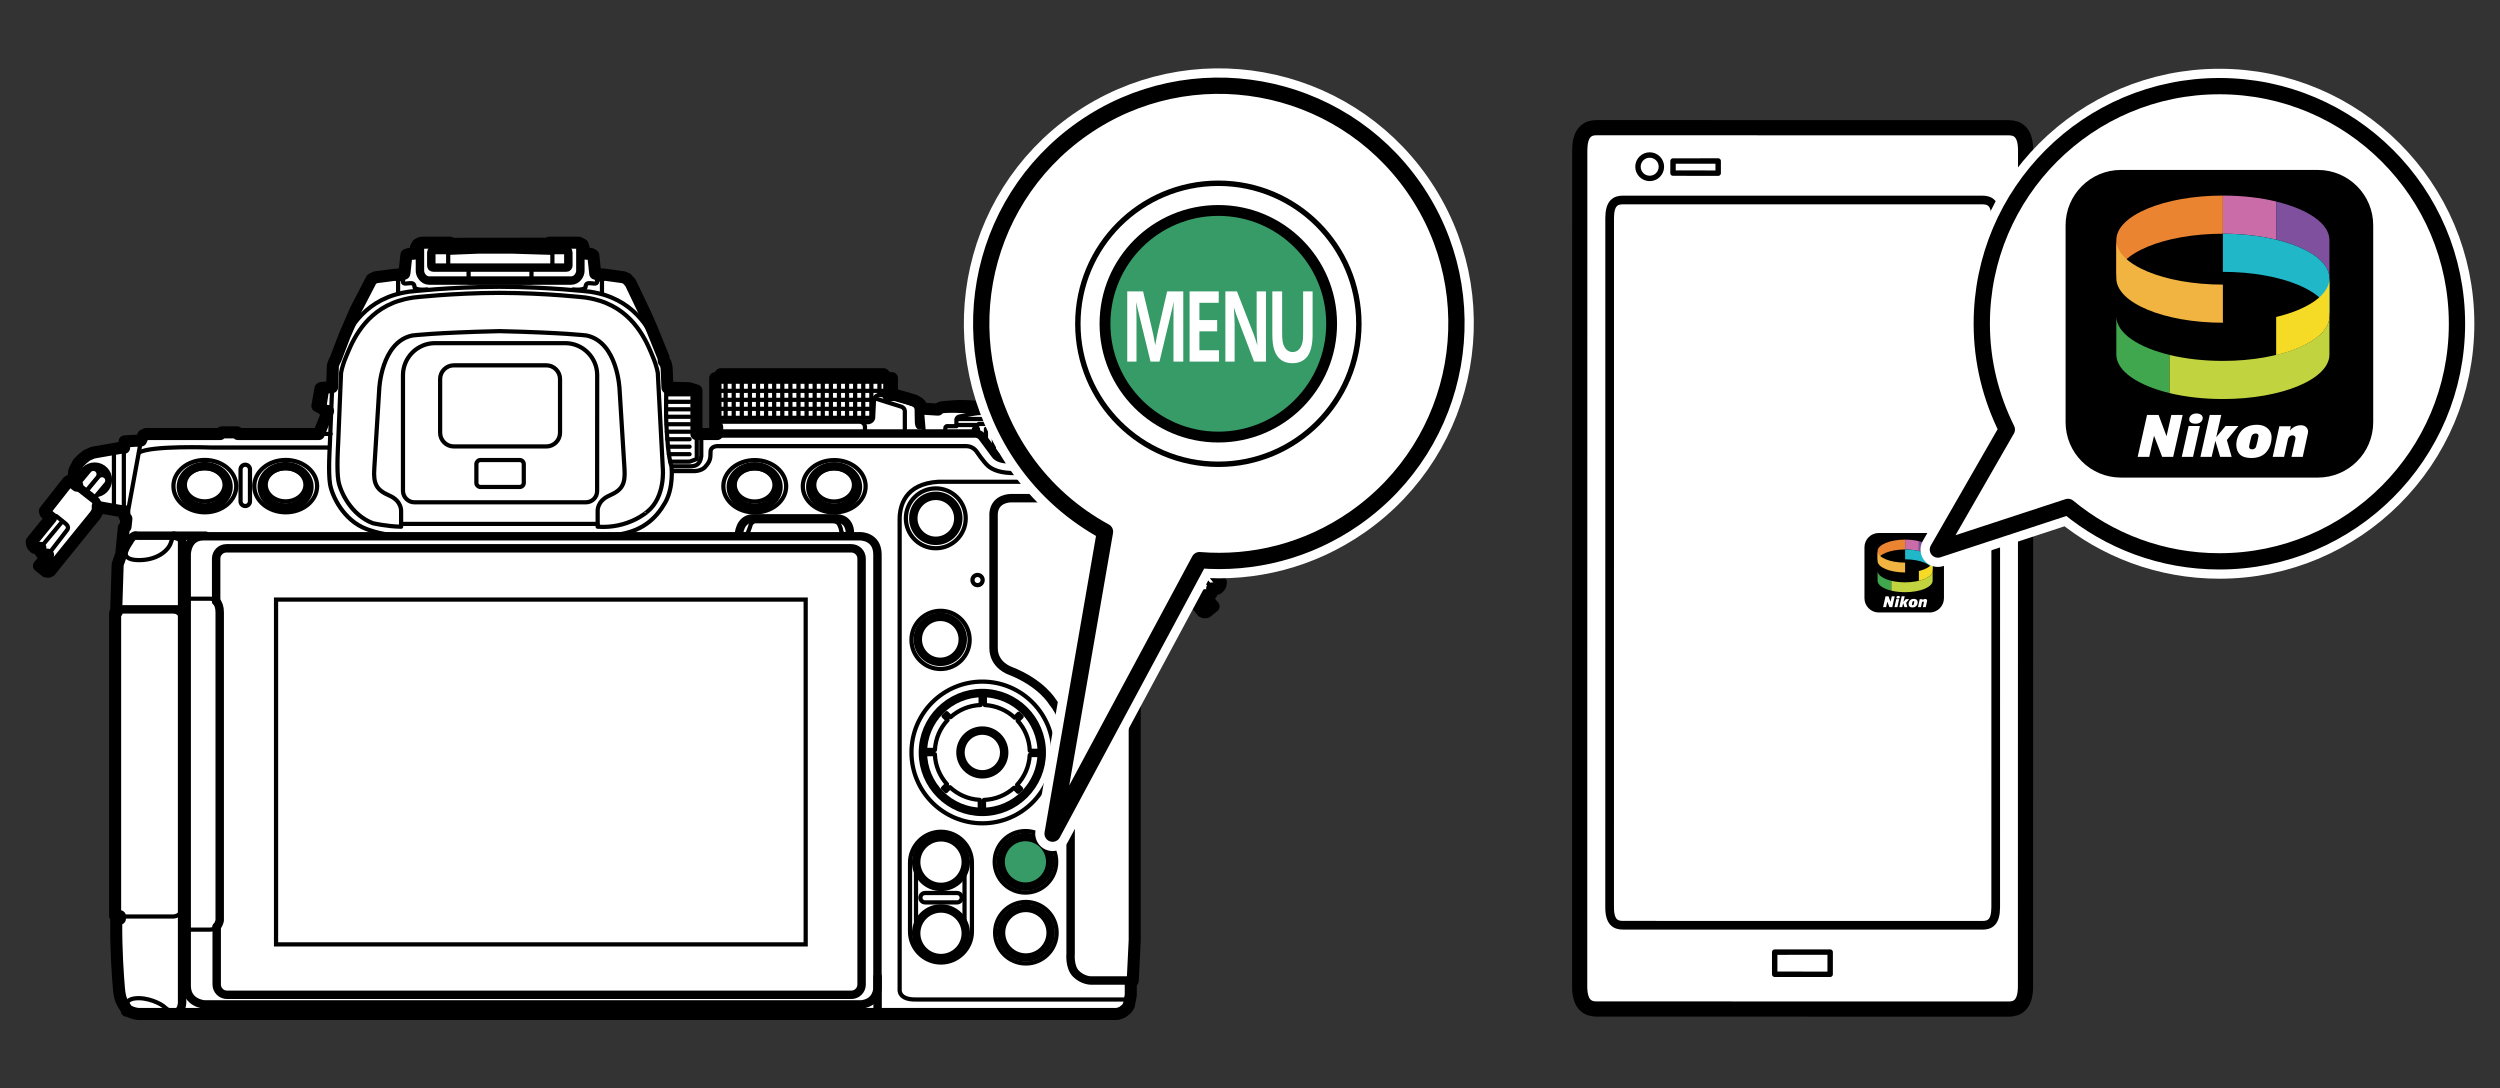 <?xml version="1.0" encoding="utf-8"?>
<!-- Generator: Adobe Illustrator 28.5.0, SVG Export Plug-In . SVG Version: 9.03 Build 54727)  -->
<!DOCTYPE svg PUBLIC "-//W3C//DTD SVG 1.1//EN" "http://www.w3.org/Graphics/SVG/1.1/DTD/svg11.dtd">
<svg version="1.1" xmlns="http://www.w3.org/2000/svg" xmlns:xlink="http://www.w3.org/1999/xlink" x="0px" y="0px"
	 width="414.652px" height="180.51px" viewBox="0 0 414.652 180.51"
	 style="enable-background:new 0 0 414.652 180.51;" xml:space="preserve">
<rect x="0" y="0" width="414.652" height="180.51" fill="#333333" stroke="none"/>
<g id="Format">
</g>
<g id="Body">
	<g>
		<g>
			<path style="fill:#FFFFFF;" d="M201.147,94.896l-1.678-2.05l-0.186-0.233l0.932-0.792l0.093-0.326l-3.76-4.789
				c0,0-0.257-0.419-0.698-0.074l-0.181,0.141l0.037-0.521l-0.047-0.652l-0.14-0.606l-0.14-0.373
				l-0.326-0.746l-0.559-0.746l-1.072-0.839l-0.792-0.373l-4.8-0.932h-0.559l-0.093-0.979
				l-0.373-0.093h-0.14l-0.746-0.047l-0.077-0.189c-0.11-0.376-0.21-0.608-0.21-0.608l0.141,0.439
				l-0.647-1.599l-0.914-1.681h0.046l1.583-3.679l-1.141-4.913c0,0-5.51-0.357-5.938-0.396
				c-0.428-0.039-12.668-1.001-12.668-1.001l-4.376,1.22l-0.406-0.034l-0.559-0.047l-1.258-0.047
				l-1.212,0.047l-0.606,0.047l-1.118,0.093c0,0-0.763,0.028-0.991,0.421l-2.646-0.163
				c-0.014-0.106-0.049-0.208-0.095-0.305c-0.066-0.228-0.255-0.601-0.756-0.811
				c-0.182-0.127-0.322-0.198-0.322-0.198l-1.342-0.418l-1.911-0.529l-0.559,0.011v-2.807h-0.746
				l-0.652-0.652h-0.093h-26.888l-0.565,0.652h-0.367v8.085h0.326v1.188h-3.39V71.945l-0.045,0.047
				h-0.013v-7.223l-1.165-0.373l-3.448-0.093h-0.186l-0.14-3.309l-0.186-0.792l-0.28-0.28
				l-0.047-0.606l-1.864-4.613l-1.118-2.563l-2.516-5.266l-0.606-0.652l-0.513-0.233l-3.402-0.466
				l-0.326,0.233l-0.093-0.233l-0.791-0.125l-0.003-0.015l-0.017,0.012l-0.075-0.012l-0.326-3.029
				l-0.28-0.186l-0.14-0.047l-0.746-0.047h-0.14l-0.28-0.047V41.19l-0.186-0.606l-0.466-0.233
				L95.984,40.258h-0.233h-4.66l0.006,0.161l-16.405,0.02v0.573l-0.03-0l0.027-0.755h-4.66
				l-0.326,0.047l-0.419,0.233l-0.28,0.466l-0.047,0.326v0.699l-0.326,0.047l-0.792,0.047
				l-0.419,0.14l-0.047,0.326l-0.28,2.61l-0.047,0.186l-0.979,0.14v0.186l-0.373-0.14h-0.14
				l-3.262,0.419l-0.186,0.093l-0.466,0.233l-2.61,5.033l-1.864,4.287l-1.491,3.914
				c0,0-0.454,0.766-0.469,1.264l-0.09,2.883l-0.021,0.514l-1.75,0.138h-0.047l-0.14,0.093
				l-0.513,2.889l0.885,0.466l0.093,0.14l0.513,0.233h0.28l-1.538,3.821h-0.513H39.46l-0.14-0.28
				h-2.516l-0.28,0.28H24.501H24.221l-0.466,0.233l-0.373,0.839l-2.703,0.14l-0.093,1.072h-0.559
				L15.74,75.021l-0.419,0.093l-0.932,0.419l-0.699,0.559l-0.699,0.699l-0.652,1.258l-0.14,1.025
				l-0.047,0.419v0.326l0.651,0.665l-0.058,0.069l-0.468-0.366l-0.373-0.292
				c-0.441-0.345-0.698,0.074-0.698,0.074l-3.76,4.789l0.093,0.326l0.932,0.792l-0.186,0.233
				L6.607,88.162l-1.351,1.678l0.093,0.513l0.093,0.186l0.28,0.28L5.768,90.865l0.14,0.047
				l0.186,0.047h0.14l0.466-0.093l-0.093,0.326l0.14,0.373l0.14,0.233l0.233,0.14l0.14,0.047
				l0.186,0.047H7.772l0.109-0.043l-0.015,0.151l-0.187,0.218l-0.513,0.652l-0.699,0.839l1.165,0.932
				l0.373,0.047l0.326-0.14l1.118-1.398l3.542-4.38l2.83-3.486l0.362-0.638
				c0,0,0.069-0.376,0.024-0.818l0.139,0.142l3.681,0.652h0.559l0.093,0.932l0.28,0.326v0.093
				l-0.14,1.258l-0.28,0.14l-0.419,4.38l-0.606,1.724l-0.233,7.363l0.093,0.093v0.419
				l-0.28,0.186v50.234l0.233,0.047h0.513h0.047v0.233v0.186h-0.513l-0.093,0.373
				c-0.048,4.903,0.268,9.127,0.441,11.175c0.173,2.048,0.605,2.375,1.118,3.26
				c0.028,0.048,0.06,0.093,0.094,0.137c0.038,0.196,0.092,0.329,0.092,0.329l0.284,0.011
				c0.673,0.447,1.649,0.513,1.649,0.513h0.67h6.572h119.687h29.441h6.031l0.792-0.28l0.699-0.559
				l0.373-0.559l0.326-1.724v-1.911l0.093-0.233l0.186-0.14l0.047-0.14l0.326-6.664v-41.38
				l-0.14-3.122l0.186-1.072l1.398-5.033l0.652-2.703l0.233-1.491l0.186-1.817l0.047-0.979v-0.839
				l-0.047-0.885l-0.14-1.258l-0.233-1.398l-0.559-2.144l-0.186-0.652l0.326-0.047l1.606-0.273
				c-0.016,0.363,0.036,0.646,0.036,0.646l0.362,0.638l2.83,3.486l3.542,4.38l1.118,1.398
				l0.326,0.14l0.373-0.047l1.165-0.932l-0.699-0.839l-0.513-0.652l-0.187-0.218l-0.015-0.151
				l0.109,0.043h0.326l0.186-0.047l0.14-0.047l0.233-0.14l0.14-0.233l0.14-0.373l-0.093-0.326
				l0.466,0.093h0.14l0.186-0.047l0.14-0.047l0.047-0.047l0.28-0.28l0.093-0.186l0.093-0.513
				L201.147,94.896z M7.923,92.071l0.042-0.054l-0.007,0.013L7.923,92.071z M147.684,65.531l-0.375,0.008
				l0.02-0.021L147.684,65.531z M199.796,98.763l-0.007-0.013l0.042,0.054L199.796,98.763z"/>
			<g>
				<defs>
					<path id="SVGID_1_" d="M184.261,76.229h-9.896l-7.195-0.047c-1.677,0-2.116-0.815-2.116-0.815
						l-2.122-2.864c-0.466-0.605-1.094-0.605-1.094-0.605h-6.015v-2.794l10.277-2.864
						c0,0,12.239,0.962,12.668,1.001c0.428,0.039,5.938,0.396,5.938,0.396l1.141,4.913L184.261,76.229z"/>
				</defs>
				<clipPath id="SVGID_00000064353177708407416900000009327698801948399267_">
					<use xlink:href="#SVGID_1_"  style="overflow:visible;"/>
				</clipPath>
				<g style="clip-path:url(#SVGID_00000064353177708407416900000009327698801948399267_);">
					<line style="fill:none;stroke:#000000;stroke-width:0.7;stroke-linecap:round;stroke-linejoin:round;" x1="183.339" y1="75.438" x2="183.339" y2="71.135"/>
					<line style="fill:none;stroke:#000000;stroke-width:0.7;stroke-linecap:round;stroke-linejoin:round;" x1="182.018" y1="75.438" x2="182.018" y2="71.135"/>
					<line style="fill:none;stroke:#000000;stroke-width:0.7;stroke-linecap:round;stroke-linejoin:round;" x1="180.697" y1="75.438" x2="180.697" y2="71.135"/>
					<line style="fill:none;stroke:#000000;stroke-width:0.7;stroke-linecap:round;stroke-linejoin:round;" x1="179.377" y1="75.438" x2="179.377" y2="71.135"/>
					<line style="fill:none;stroke:#000000;stroke-width:0.7;stroke-linecap:round;stroke-linejoin:round;" x1="178.056" y1="75.438" x2="178.056" y2="71.135"/>
					<line style="fill:none;stroke:#000000;stroke-width:0.7;stroke-linecap:round;stroke-linejoin:round;" x1="176.736" y1="75.438" x2="176.736" y2="71.135"/>
					<line style="fill:none;stroke:#000000;stroke-width:0.7;stroke-linecap:round;stroke-linejoin:round;" x1="175.415" y1="75.438" x2="175.415" y2="71.135"/>
					<line style="fill:none;stroke:#000000;stroke-width:0.7;stroke-linecap:round;stroke-linejoin:round;" x1="174.095" y1="75.438" x2="174.095" y2="71.135"/>
					<line style="fill:none;stroke:#000000;stroke-width:0.7;stroke-linecap:round;stroke-linejoin:round;" x1="172.774" y1="75.438" x2="172.774" y2="71.135"/>
					<line style="fill:none;stroke:#000000;stroke-width:0.7;stroke-linecap:round;stroke-linejoin:round;" x1="171.453" y1="75.438" x2="171.453" y2="71.135"/>
					<line style="fill:none;stroke:#000000;stroke-width:0.7;stroke-linecap:round;stroke-linejoin:round;" x1="170.133" y1="75.438" x2="170.133" y2="71.135"/>
					<line style="fill:none;stroke:#000000;stroke-width:0.7;stroke-linecap:round;stroke-linejoin:round;" x1="168.812" y1="75.438" x2="168.812" y2="71.135"/>
					<line style="fill:none;stroke:#000000;stroke-width:0.7;stroke-linecap:round;stroke-linejoin:round;" x1="167.492" y1="75.438" x2="167.492" y2="71.135"/>
					<line style="fill:none;stroke:#000000;stroke-width:0.7;stroke-linecap:round;stroke-linejoin:round;" x1="166.171" y1="75.438" x2="166.171" y2="71.135"/>
					<line style="fill:none;stroke:#000000;stroke-width:0.7;stroke-linecap:round;stroke-linejoin:round;" x1="164.85" y1="75.438" x2="164.85" y2="71.135"/>
					<line style="fill:none;stroke:#000000;stroke-width:0.7;stroke-linecap:round;stroke-linejoin:round;" x1="163.53" y1="75.438" x2="163.53" y2="71.135"/>
					<line style="fill:none;stroke:#000000;stroke-width:0.7;stroke-linecap:round;stroke-linejoin:round;" x1="162.209" y1="75.438" x2="162.209" y2="71.135"/>
				</g>
				
					<polyline style="clip-path:url(#SVGID_00000064353177708407416900000009327698801948399267_);fill:none;stroke:#000000;stroke-width:0.7;stroke-linecap:round;stroke-linejoin:round;" points="
					161.536,71.897 161.536,71.154 162.345,70.313 179.812,70.313 				"/>
				
					<path style="clip-path:url(#SVGID_00000064353177708407416900000009327698801948399267_);fill:none;stroke:#000000;stroke-width:0.7;stroke-linejoin:round;" d="
					M156.689,71.85l0.141-1.022l0.185-0.141h1.615v-1.104c0,0,0.024-0.346,0.44-0.48l1.91-0.393
					c0,0,0.972-0.224,2.043-0.234c0,0,1.118,0,2.379,0.234l1.914,0.393
					c0.413,0.134,0.44,0.476,0.44,0.476v0.735"/>
				
					<line style="clip-path:url(#SVGID_00000064353177708407416900000009327698801948399267_);fill:none;stroke:#000000;stroke-width:0.7;stroke-linejoin:round;" x1="158.769" y1="69.496" x2="167.623" y2="69.496"/>
				
					<line style="clip-path:url(#SVGID_00000064353177708407416900000009327698801948399267_);fill:none;stroke:#000000;stroke-width:0.7;stroke-linejoin:round;" x1="162.176" y1="70.49" x2="158.631" y2="70.49"/>
			</g>
			<g>
				<defs>
					<path id="SVGID_00000090273114766444341690000010067039558509588609_" d="M142.3,70.015h1.77
						c0,0,0.616-0.083,0.745-0.679l0.14-2.981c0,0,0.093-0.792,0.931-0.838h1.444l0.613,0.023v-2.822
						h-29.311v8.085h22.643L142.3,70.015z"/>
				</defs>
				<clipPath id="SVGID_00000153695718061202215840000016087477877452993448_">
					<use xlink:href="#SVGID_00000090273114766444341690000010067039558509588609_"  style="overflow:visible;"/>
				</clipPath>
				<g style="clip-path:url(#SVGID_00000153695718061202215840000016087477877452993448_);">
					<line style="fill:none;stroke:#000000;stroke-width:0.7;stroke-linecap:round;stroke-linejoin:round;" x1="147.178" y1="64.824" x2="119.081" y2="64.824"/>
					<line style="fill:none;stroke:#000000;stroke-width:0.7;stroke-linecap:round;stroke-linejoin:round;" x1="147.178" y1="63.31" x2="119.081" y2="63.31"/>
					<line style="fill:none;stroke:#000000;stroke-width:0.7;stroke-linecap:round;stroke-linejoin:round;" x1="147.178" y1="66.317" x2="119.081" y2="66.317"/>
					<line style="fill:none;stroke:#000000;stroke-width:0.7;stroke-linecap:round;stroke-linejoin:round;" x1="147.178" y1="67.81" x2="119.081" y2="67.81"/>
					<line style="fill:none;stroke:#000000;stroke-width:0.7;stroke-linecap:round;stroke-linejoin:round;" x1="147.178" y1="69.303" x2="119.081" y2="69.303"/>
					<g>
						<line style="fill:none;stroke:#000000;stroke-width:0.7;stroke-linecap:round;stroke-linejoin:round;" x1="147.209" y1="63.435" x2="147.209" y2="69.303"/>
						<line style="fill:none;stroke:#000000;stroke-width:0.7;stroke-linecap:round;stroke-linejoin:round;" x1="145.866" y1="63.435" x2="145.866" y2="69.303"/>
						<line style="fill:none;stroke:#000000;stroke-width:0.7;stroke-linecap:round;stroke-linejoin:round;" x1="144.523" y1="63.435" x2="144.523" y2="69.303"/>
						<line style="fill:none;stroke:#000000;stroke-width:0.7;stroke-linecap:round;stroke-linejoin:round;" x1="143.18" y1="63.435" x2="143.18" y2="69.303"/>
						<line style="fill:none;stroke:#000000;stroke-width:0.7;stroke-linecap:round;stroke-linejoin:round;" x1="141.837" y1="63.435" x2="141.837" y2="69.303"/>
						<line style="fill:none;stroke:#000000;stroke-width:0.7;stroke-linecap:round;stroke-linejoin:round;" x1="140.495" y1="63.435" x2="140.495" y2="69.303"/>
						<line style="fill:none;stroke:#000000;stroke-width:0.7;stroke-linecap:round;stroke-linejoin:round;" x1="139.152" y1="63.435" x2="139.152" y2="69.303"/>
						<line style="fill:none;stroke:#000000;stroke-width:0.7;stroke-linecap:round;stroke-linejoin:round;" x1="137.809" y1="63.435" x2="137.809" y2="69.303"/>
						<line style="fill:none;stroke:#000000;stroke-width:0.7;stroke-linecap:round;stroke-linejoin:round;" x1="136.466" y1="63.435" x2="136.466" y2="69.303"/>
						<line style="fill:none;stroke:#000000;stroke-width:0.7;stroke-linecap:round;stroke-linejoin:round;" x1="135.123" y1="63.435" x2="135.123" y2="69.303"/>
						<line style="fill:none;stroke:#000000;stroke-width:0.7;stroke-linecap:round;stroke-linejoin:round;" x1="133.78" y1="63.435" x2="133.78" y2="69.303"/>
						<line style="fill:none;stroke:#000000;stroke-width:0.7;stroke-linecap:round;stroke-linejoin:round;" x1="132.437" y1="63.435" x2="132.437" y2="69.303"/>
						<line style="fill:none;stroke:#000000;stroke-width:0.7;stroke-linecap:round;stroke-linejoin:round;" x1="131.094" y1="63.435" x2="131.094" y2="69.303"/>
						<line style="fill:none;stroke:#000000;stroke-width:0.7;stroke-linecap:round;stroke-linejoin:round;" x1="129.751" y1="63.435" x2="129.751" y2="69.303"/>
						<line style="fill:none;stroke:#000000;stroke-width:0.7;stroke-linecap:round;stroke-linejoin:round;" x1="128.408" y1="63.435" x2="128.408" y2="69.303"/>
						<line style="fill:none;stroke:#000000;stroke-width:0.7;stroke-linecap:round;stroke-linejoin:round;" x1="127.065" y1="63.435" x2="127.065" y2="69.303"/>
						<line style="fill:none;stroke:#000000;stroke-width:0.7;stroke-linecap:round;stroke-linejoin:round;" x1="125.723" y1="63.435" x2="125.723" y2="69.303"/>
						<line style="fill:none;stroke:#000000;stroke-width:0.7;stroke-linecap:round;stroke-linejoin:round;" x1="124.38" y1="63.435" x2="124.38" y2="69.303"/>
						<line style="fill:none;stroke:#000000;stroke-width:0.7;stroke-linecap:round;stroke-linejoin:round;" x1="123.037" y1="63.435" x2="123.037" y2="69.303"/>
						<line style="fill:none;stroke:#000000;stroke-width:0.7;stroke-linecap:round;stroke-linejoin:round;" x1="121.694" y1="63.435" x2="121.694" y2="69.303"/>
						<line style="fill:none;stroke:#000000;stroke-width:0.7;stroke-linecap:round;stroke-linejoin:round;" x1="120.351" y1="63.435" x2="120.351" y2="69.303"/>
						<line style="fill:none;stroke:#000000;stroke-width:0.7;stroke-linecap:round;stroke-linejoin:round;" x1="119.008" y1="63.435" x2="119.008" y2="69.303"/>
					</g>
				</g>
			</g>
			<path style="fill:none;stroke:#000000;stroke-width:1.4;stroke-linecap:round;stroke-linejoin:round;" d="M16.346,84.108l3.681,0.652h0.559l0.093,0.932l0.28,0.326v0.093l-0.14,1.258
				l-0.28,0.14l-0.419,4.38l-0.606,1.724l-0.233,7.363l0.093,0.093v0.419l-0.28,0.186v50.234
				l0.233,0.047h0.513h0.047v0.233v0.186h-0.513l-0.093,0.373c-0.048,4.903,0.268,9.127,0.441,11.175
				c0.173,2.048,0.605,2.375,1.118,3.26c0.512,0.885,2.119,0.989,2.119,0.989h0.67h6.572h119.687
				h29.441h6.031l0.792-0.28l0.699-0.559l0.373-0.559l0.326-1.724v-1.911l0.093-0.233l0.186-0.14
				l0.047-0.14l0.326-6.664v-41.38l-0.14-3.122l0.186-1.072l1.398-5.033l0.652-2.703l0.233-1.491
				l0.186-1.817l0.047-0.979v-0.839l-0.047-0.885l-0.14-1.258l-0.233-1.398l-0.559-2.144
				l-0.186-0.652l0.326-0.047l2.19-0.373l0.699-0.233l0.513-0.233l0.746-0.466l0.792-0.932l0.559-0.979
				l0.233-1.025l0.047-0.652l-0.047-0.652l-0.14-0.606l-0.14-0.373l-0.326-0.746l-0.559-0.746
				l-1.072-0.839l-0.792-0.373l-4.8-0.932h-0.559l-0.093-0.979l-0.373-0.093h0.047h-0.047h-0.14
				l-0.746-0.047l-0.792-1.957l-1.165-2.144l0.419-0.373l0.047-0.093v-4.147l-0.979-0.885h-0.513
				h-4.474h-0.559h-0.559l-2.237-0.652l-0.699-0.14l-2.097-0.466l-4.707-0.419l-0.699-0.047
				l-1.584-0.14l-1.678-0.606l-0.932-0.233l-0.839-0.093l-0.559-0.047l-0.559-0.047l-1.258-0.047
				l-1.212,0.047l-0.606,0.047l-1.118,0.093c0,0-0.763,0.028-0.991,0.421l-2.646-0.163
				c-0.103-0.768-1.172-1.314-1.172-1.314l-1.342-0.418l-1.911-0.529l-1.305,0.026V62.719l-0.652-0.652
				h-0.093h-26.888l-0.606,0.699v9.227h-3.448v-7.223l-1.165-0.373l-3.448-0.093h-0.186l-0.14-3.309
				l-0.186-0.792l-0.28-0.28l-0.047-0.606l-1.864-4.613l-1.118-2.563l-2.516-5.266l-0.606-0.652
				l-0.513-0.233l-3.402-0.466l-0.326,0.233l-0.093-0.233l-0.885-0.14l-0.326-3.029l-0.28-0.186
				l-0.14-0.047l-0.746-0.047h-0.14l-0.28-0.047V41.19l-0.186-0.606l-0.466-0.233L95.984,40.258h-0.233
				h-4.66l0.047,1.305l-6.104-0.186H79.302l-4.66,0.186l0.047-1.305h-4.66l-0.326,0.047l-0.419,0.233
				l-0.28,0.466l-0.047,0.326v0.699l-0.326,0.047l-0.792,0.047l-0.419,0.14l-0.047,0.326
				l-0.28,2.61l-0.047,0.186l-0.979,0.14v0.186l-0.373-0.14h-0.14l-3.262,0.419l-0.186,0.093
				l-0.466,0.233l-2.61,5.033l-1.864,4.287l-1.491,3.914c0,0-0.454,0.766-0.469,1.264l-0.09,2.883
				v0.513l-1.771,0.14h-0.047l-0.14,0.093l-0.513,2.889l0.885,0.466l0.093,0.14l0.513,0.233h0.28
				l-1.538,3.821h-0.513H39.459L39.32,71.713h-2.516l-0.28,0.28h-12.023H24.221l-0.466,0.233
				l-0.373,0.839l-2.703,0.14l-0.093,1.072h-0.559L15.74,75.021l-0.419,0.093l-0.932,0.419l-0.699,0.559
				l-0.699,0.699l-0.652,1.258l-0.14,1.025l-0.047,0.419v0.326"/>
			<line style="fill:none;stroke:#000000;stroke-width:0.7;stroke-linecap:round;stroke-linejoin:round;" x1="187.155" y1="84.934" x2="187.155" y2="80.568"/>
			
				<ellipse transform="matrix(0.036 -0.999 0.999 0.036 98.825 275.116)" style="fill:none;stroke:#000000;stroke-width:1.4;stroke-linecap:round;stroke-linejoin:round;" cx="192.049" cy="86.321" rx="2.19" ry="2.19"/>
			<line style="fill:none;stroke:#000000;stroke-width:0.7;stroke-linecap:round;stroke-linejoin:round;" x1="188.856" y1="89.093" x2="188.856" y2="81.311"/>
			<path style="fill:none;stroke:#000000;stroke-width:0.7;stroke-linecap:round;stroke-linejoin:round;" d="M111.609,78.139h3.283c1.364,0.047,1.979-0.605,1.979-0.605
				c0.945-1.007,0.978-1.49,0.978-2.561c0-1.071,1.267-0.978,1.267-0.978h41.16
				c1.11,0.015,1.677,0.86,1.677,0.86s1.154,1.723,1.909,2.4
				c0.755,0.677,2.137,1.257,4.657,1.211h16.533"/>
			<path style="fill:none;stroke:#000000;stroke-width:1.4;stroke-linecap:round;stroke-linejoin:round;" d="M119.061,71.898h42.776c0,0,0.629,0,1.094,0.605l2.122,2.864
				c0,0,0.44,0.815,2.116,0.815l7.195,0.047h9.896"/>
			<path style="fill:none;stroke:#000000;stroke-width:0.7;stroke-linecap:round;stroke-linejoin:round;" d="M118.958,69.942h23.691c0.722,0.047,0.815,0.792,0.815,0.792v0.791
				c0,0-0.018,0.323,0.298,0.373"/>
			<line style="fill:none;stroke:#000000;stroke-width:0.7;stroke-linecap:round;stroke-linejoin:round;" x1="110.584" y1="65.401" x2="114.37" y2="65.401"/>
			<line style="fill:none;stroke:#000000;stroke-width:0.7;stroke-linecap:round;stroke-linejoin:round;" x1="110.584" y1="66.643" x2="114.37" y2="66.643"/>
			<line style="fill:none;stroke:#000000;stroke-width:0.7;stroke-linecap:round;stroke-linejoin:round;" x1="110.584" y1="67.884" x2="114.37" y2="67.884"/>
			<line style="fill:none;stroke:#000000;stroke-width:0.7;stroke-linecap:round;stroke-linejoin:round;" x1="110.584" y1="69.125" x2="114.37" y2="69.125"/>
			<line style="fill:none;stroke:#000000;stroke-width:0.7;stroke-linecap:round;stroke-linejoin:round;" x1="110.584" y1="70.366" x2="114.37" y2="70.366"/>
			<line style="fill:none;stroke:#000000;stroke-width:0.7;stroke-linecap:round;stroke-linejoin:round;" x1="114.37" y1="71.606" x2="110.601" y2="71.606"/>
			<line style="fill:none;stroke:#000000;stroke-width:0.7;stroke-linecap:round;stroke-linejoin:round;" x1="114.37" y1="72.848" x2="110.683" y2="72.848"/>
			<line style="fill:none;stroke:#000000;stroke-width:0.7;stroke-linecap:round;stroke-linejoin:round;" x1="114.37" y1="74.09" x2="110.793" y2="74.09"/>
			<line style="fill:none;stroke:#000000;stroke-width:0.7;stroke-linecap:round;stroke-linejoin:round;" x1="114.37" y1="75.332" x2="110.943" y2="75.332"/>
			<polyline style="fill:none;stroke:#000000;stroke-width:0.7;stroke-linecap:round;stroke-linejoin:round;" points="115.568,71.945 115.568,76.136 114.37,76.57 111.163,76.57 			"/>
			<line style="fill:none;stroke:#000000;stroke-width:0.7;stroke-linecap:round;stroke-linejoin:round;" x1="20.54" y1="73.809" x2="20.54" y2="84.993"/>
			<circle style="fill:none;stroke:#000000;stroke-width:1.4;stroke-linecap:round;stroke-linejoin:round;" cx="15.705" cy="79.588" r="2.19"/>
			<line style="fill:none;stroke:#000000;stroke-width:0.7;stroke-linecap:round;stroke-linejoin:round;" x1="18.897" y1="74.578" x2="18.897" y2="84.457"/>
			<g>
				<path style="fill:#FFFFFF;stroke:#000000;stroke-width:0.7;stroke-linecap:round;stroke-linejoin:round;" d="M14.042,83.171L14.042,83.171c0.375,0.304,0.93,0.246,1.234-0.129l2.333-2.803
					c0.304-0.375,0.246-0.93-0.129-1.234v-0c-0.375-0.304-0.93-0.246-1.234,0.129l-2.333,2.803
					C13.609,82.312,13.667,82.867,14.042,83.171z"/>
				<path style="fill:#FFFFFF;stroke:#000000;stroke-width:0.7;stroke-linecap:round;stroke-linejoin:round;" d="M12.597,82.123h0c0.375,0.304,0.93,0.246,1.234-0.129l2.333-2.803
					c0.304-0.375,0.246-0.93-0.129-1.234h-0c-0.375-0.304-0.93-0.246-1.234,0.129l-2.333,2.803
					C12.164,81.263,12.222,81.819,12.597,82.123z"/>
				<path style="fill:#FFFFFF;stroke:#000000;stroke-width:1.4;stroke-linecap:round;stroke-linejoin:round;" d="M11.904,79.897l0.373,0.292l3.463,2.707c0.68,0.622,0.443,1.887,0.443,1.887
					l-0.362,0.638l-2.83,3.486L9.45,93.288l-1.118,1.398l-0.326,0.14l-0.373-0.047l-1.165-0.932
					l0.699-0.839l0.513-0.652l0.28-0.326l0.047-0.093L7.772,92.03H7.446l-0.186-0.047l-0.14-0.047
					l-0.233-0.14l-0.14-0.233l-0.14-0.373l0.093-0.326l-0.466,0.093h0.093H6.234H6.094l-0.186-0.047
					L5.768,90.865l-0.047-0.047l-0.28-0.28l0.047,0.093l-0.047-0.093l-0.093-0.186l-0.093-0.513
					L6.607,88.162l1.678-2.05L8.471,85.879l-0.932-0.792l-0.093-0.326l3.76-4.789
					C11.205,79.971,11.463,79.552,11.904,79.897z"/>
				<path style="fill:none;stroke:#000000;stroke-width:0.7;stroke-linecap:round;stroke-linejoin:round;" d="M7.865,92.146l3.215-4.171c0,0,0.513-0.513-0.14-1.072L9.45,85.692
					c0,0-0.352-0.397-0.979,0.187"/>
				<line style="fill:none;stroke:#000000;stroke-width:0.7;stroke-linecap:round;stroke-linejoin:round;" x1="6.7" y1="90.865" x2="10.335" y2="86.484"/>
			</g>
			<g>
				<path style="fill:#FFFFFF;stroke:#000000;stroke-width:0.7;stroke-linecap:round;stroke-linejoin:round;" d="M193.712,89.905L193.712,89.905c-0.375,0.304-0.93,0.246-1.234-0.129
					l-2.333-2.803c-0.304-0.375-0.246-0.93,0.129-1.234v-0c0.375-0.304,0.93-0.246,1.234,0.129
					l2.333,2.803C194.145,89.045,194.087,89.601,193.712,89.905z"/>
				<path style="fill:#FFFFFF;stroke:#000000;stroke-width:0.7;stroke-linecap:round;stroke-linejoin:round;" d="M195.157,88.857h-0c-0.375,0.304-0.93,0.246-1.234-0.129l-2.333-2.803
					c-0.304-0.375-0.246-0.93,0.129-1.234h0c0.375-0.304,0.93-0.246,1.234,0.129l2.333,2.803
					C195.59,87.997,195.532,88.552,195.157,88.857z"/>
				<path style="fill:#FFFFFF;stroke:#000000;stroke-width:1.4;stroke-linecap:round;stroke-linejoin:round;" d="M195.85,86.631l-0.373,0.292l-3.463,2.707c-0.68,0.622-0.443,1.887-0.443,1.887
					l0.362,0.638l2.83,3.486l3.542,4.38l1.118,1.398l0.326,0.14l0.373-0.047l1.165-0.932
					l-0.699-0.839l-0.513-0.652l-0.28-0.326l-0.047-0.093l0.233,0.093h0.326l0.186-0.047l0.14-0.047
					l0.233-0.14l0.14-0.233l0.14-0.373l-0.093-0.326l0.466,0.093h-0.093h0.093h0.14l0.186-0.047
					l0.14-0.047l0.047-0.047l0.28-0.28l-0.047,0.093l0.047-0.093l0.093-0.186l0.093-0.513
					l-1.351-1.678l-1.678-2.05l-0.186-0.233l0.932-0.792l0.093-0.326l-3.76-4.789
					C196.549,86.705,196.291,86.286,195.85,86.631z"/>
				<path style="fill:none;stroke:#000000;stroke-width:0.7;stroke-linecap:round;stroke-linejoin:round;" d="M199.889,98.88l-3.215-4.171c0,0-0.513-0.513,0.14-1.072l1.491-1.212
					c0,0,0.352-0.397,0.979,0.187"/>
				<line style="fill:none;stroke:#000000;stroke-width:0.7;stroke-linecap:round;stroke-linejoin:round;" x1="201.054" y1="97.598" x2="197.419" y2="93.218"/>
			</g>
			<path style="fill:none;stroke:#000000;stroke-width:1.4;stroke-linecap:round;stroke-linejoin:round;" d="M185.635,82.628h-17.951c0,0-2.691-0.065-2.89,2.543v22.308
				c0,2.875,2.748,3.772,2.748,3.772c5.25,2.063,7.032,5.169,7.032,5.169
				c2.934,3.553,2.999,9.524,2.999,9.524v32.279c0,0-0.213,2.154,0.88,3.267s2.426,1.135,2.426,1.135
				h6.999"/>
			<path style="fill:none;stroke:#000000;stroke-width:0.7;stroke-linecap:round;stroke-linejoin:round;" d="M177.834,82.889c0,0,7.46,4.631,8.955,10.898c0,0,1.342,4.144-1.257,12.132
				c0,0-2.142,5.175-2.142,11.573"/>
			<path style="fill:none;stroke:#000000;stroke-width:0.7;stroke-linecap:round;stroke-linejoin:round;" d="M185.635,79.07c0,0,0.582,1.345,0.489,2.864v0.675c0,0,3.074,6.731,3.539,9"/>
			<path style="fill:none;stroke:#000000;stroke-width:1.4;stroke-linecap:round;stroke-linejoin:round;" d="M35.851,99.721v-7.075c0-0.935,0.766-1.702,1.702-1.702h103.65
				c0.935,0,1.702,0.766,1.702,1.702v70.65c0,0.935-0.766,1.702-1.702,1.702H37.643
				c-0.935,0-1.702-0.766-1.702-1.702v-9.594"/>
			<path style="fill:none;stroke:#000000;stroke-width:1.4;stroke-linecap:round;stroke-linejoin:round;" d="M30.965,91.914c0,0,0.019-2.969,2.773-2.969h108.928c0,0,2.823-0.049,2.87,2.969
				v71.91c0,0,0.062,2.473-2.675,2.774H33.909c0,0-2.944-0.182-2.944-3.082V91.914z"/>
			<path style="fill:none;stroke:#000000;stroke-width:0.7;stroke-linecap:round;stroke-linejoin:round;" d="M31.054,154.19h3.712c1.49,0,1.677-1.56,1.677-1.56V101.564
				c0-1.442-0.63-2.219-1.537-2.259h-3.749"/>
			<path style="fill:none;stroke:#000000;stroke-width:0.7;stroke-linecap:round;stroke-linejoin:round;" d="M20.033,152.015h8.46c0,0,1.715,0.196,1.794-1.759v-46.98
				c0,0,0.138-1.993-2.245-2.037"/>
			<path style="fill:none;stroke:#000000;stroke-width:0.7;stroke-miterlimit:10;" d="M45.785,99.446h87.846v57.19H45.785V99.446z"/>
			<path style="fill:none;stroke:#000000;stroke-width:1.4;stroke-linecap:round;stroke-linejoin:round;" d="M35.851,99.721c0.369,0.369,0.59,0.99,0.59,1.843v51.065
				c0,0-0.075,0.617-0.499,1.073"/>
			<path style="fill:none;stroke:#000000;stroke-width:1.4;stroke-linecap:round;stroke-linejoin:round;" d="M20.121,91.89l1.558-2.481c0.605-0.838,1.025-0.559,1.025-0.559h6.101
				c1.028,0.105,1.397,0.644,1.397,0.644v76.805c0,0,0.001,1.874-1.63,1.863"/>
			<line style="fill:none;stroke:#000000;stroke-width:1.4;stroke-linejoin:round;" x1="19.375" y1="101.07" x2="30.062" y2="101.07"/>
			<path style="fill:none;stroke:#000000;stroke-width:0.7;stroke-linecap:round;stroke-linejoin:round;" d="M21.516,89.898l-0.582,1.56c0,0-0.724,1.444,2.142,1.444
				c2.866,0,4.704-1.444,5.216-2.748l0.349-1.048"/>
			<path style="fill:none;stroke:#000000;stroke-width:0.7;stroke-linecap:round;stroke-linejoin:round;" d="M29.107,167.952c0,0-1.106-0.215-1.746-0.862s-2.988-1.761-5.03-1.49
				c-2.042,0.27-1.304,2.049-1.304,2.049"/>
			<path style="fill:none;stroke:#000000;stroke-width:0.7;stroke-miterlimit:10;" d="M123.299,88.71c0,0,0.54,0.089,0.792-0.48c0.251-0.57,0.373-1.057,0.373-1.057
				s0.186-0.838,1.118-0.722h12.528c0.782,0,1.025,0.45,1.025,0.45s0.279,0.571,0.348,0.894
				c0,0,0.002,0.875,0.816,0.915"/>
			<path style="fill:none;stroke:#000000;stroke-width:1.4;stroke-linecap:round;stroke-linejoin:round;" d="M122.553,88.71c0,0,0.045-2.68,2.398-2.737h13.622c0,0,2.073-0.193,2.375,2.039
				v0.699"/>
			<line style="fill:none;stroke:#000000;stroke-width:1.4;stroke-linecap:round;stroke-linejoin:round;" x1="145.56" y1="161.979" x2="145.56" y2="168.173"/>
			<line style="fill:none;stroke:#000000;stroke-width:1.4;stroke-linecap:round;stroke-linejoin:round;" x1="28.805" y1="88.85" x2="34.114" y2="88.85"/>
			<line style="fill:none;stroke:#000000;stroke-width:0.7;stroke-linecap:round;stroke-linejoin:round;" x1="23.383" y1="73.064" x2="21.027" y2="85.916"/>
			<line style="fill:none;stroke:#000000;stroke-width:0.7;stroke-linecap:round;stroke-linejoin:round;" x1="35.967" y1="72.084" x2="40.228" y2="72.084"/>
			<path style="fill:none;stroke:#000000;stroke-width:0.7;stroke-linecap:round;stroke-linejoin:round;" d="M162.985,96.209c0,0.467-0.379,0.846-0.847,0.846
				c-0.469,0-0.845-0.379-0.845-0.846c0-0.468,0.376-0.848,0.845-0.848
				C162.606,95.362,162.985,95.742,162.985,96.209z"/>
			<path style="fill:none;stroke:#000000;stroke-width:0.7;stroke-linecap:round;stroke-linejoin:round;" d="M110.538,63.748c0,0-0.14,4.75,0,6.893c0.14,2.142,0.269,4.926,0.838,6.753
				c0,0,0.395,3.436-1.048,5.961c-1.443,2.525-3.868,5.179-9.268,5.45"/>
			<path style="fill:none;stroke:#000000;stroke-width:0.7;stroke-linecap:round;stroke-linejoin:round;" d="M111.563,77.347h2.818c0.817,0,1.746-0.138,1.933-1.677v-3.586"/>
			<path style="fill:none;stroke:#000000;stroke-width:0.7;stroke-linecap:round;stroke-linejoin:round;" d="M142.952,70.015h1.118c0,0,0.616-0.083,0.745-0.679l0.14-2.981
				c0,0,0.093-0.792,0.931-0.838h1.444"/>
			<line style="fill:none;stroke:#000000;stroke-width:0.7;stroke-linejoin:round;" x1="154.986" y1="67.963" x2="165.213" y2="68.429"/>
			<path style="fill:none;stroke:#000000;stroke-width:0.7;stroke-linejoin:round;" d="M164.049,68.079c0,0-1.118-0.333-2.468-0.373
				c-1.583-0.047-2.794,0.419-2.794,0.419"/>
			<path style="fill:none;stroke:#000000;stroke-width:0.7;stroke-linejoin:round;" d="M153.198,71.504l-0.326-3.844c0,0-0.049-0.808-0.978-1.071"/>
			<path style="fill:none;stroke:#000000;stroke-width:0.7;stroke-linejoin:round;" d="M150.077,71.665v-3.4c0,0,0.055-0.522-0.519-0.792l-4.277-1.351"/>
			<path style="fill:none;stroke:#000000;stroke-width:0.7;stroke-linejoin:round;" d="M147.33,65.751c0,0,3.508,1.081,4.075,1.304
				c0.567,0.223,0.635,0.768,0.635,0.768l0.041,2.192c0.047,1.045,0.512,0.858,0.512,0.858
				s0.14-0.038,0.14-0.512v-2.701"/>
			<path style="fill:none;stroke:#000000;stroke-width:0.7;stroke-linecap:round;stroke-linejoin:round;" d="M185.612,79.908h-29.969c-5.58,0.33-6.45,4.034-6.427,6.334v77.915
				c0,0-0.186,1.677,2.678,1.618h35.348"/>
			<path style="fill:none;stroke:#000000;stroke-width:0.7;stroke-linecap:round;stroke-linejoin:round;" d="M54.559,74.227H35.138c0,0-10.096-0.373-12.08,0.838"/>
			<path style="fill:none;stroke:#000000;stroke-width:1.4;stroke-linecap:round;stroke-linejoin:round;" d="M74.692,40.439v1.037c0,0-2.265,0-2.607,0c-0.345,0-0.549,0.102-0.549,0.411
				c0,0.309,0,1.918,0,2.124c0,0.205,0.068,0.376,0.378,0.376c0.307,0,21.67,0,21.975,0
				c0.308,0,0.377-0.171,0.377-0.376c0-0.206,0-1.815,0-2.124c0-0.31-0.205-0.411-0.547-0.411
				c-0.345,0-2.323,0-2.323,0v-1.058"/>
			<path style="fill:none;stroke:#000000;stroke-width:1.4;stroke-linecap:round;stroke-linejoin:round;" d="M96.261,41.116c0,0,0,3.199,0,3.825c0,0.624-0.564,1.593-1.534,1.593
				c-0.966,0-22.572,0-23.54,0c-0.966,0-1.534-0.968-1.534-1.593c0-0.626,0-3.952,0-3.952"/>
			<line style="fill:none;stroke:#000000;stroke-width:0.7;stroke-linecap:round;stroke-linejoin:round;" x1="74.339" y1="41.376" x2="74.339" y2="44.231"/>
			<line style="fill:none;stroke:#000000;stroke-width:0.7;stroke-linecap:round;stroke-linejoin:round;" x1="91.618" y1="41.376" x2="91.618" y2="44.231"/>
			<rect x="77.722" y="44.431" style="fill:none;stroke:#000000;stroke-width:0.7;stroke-linecap:round;stroke-linejoin:round;" width="10.427" height="2.436"/>
			<path style="fill:none;stroke:#000000;stroke-width:0.7;stroke-linecap:round;stroke-linejoin:round;" d="M86.193,80.77H79.694c-0.375,0-0.681-0.307-0.681-0.681v-3.108
				c0-0.375,0.307-0.681,0.681-0.681h6.499c0.375,0,0.681,0.307,0.681,0.681v3.108
				C86.874,80.463,86.568,80.77,86.193,80.77z"/>
			<path style="fill:none;stroke:#000000;stroke-width:0.7;stroke-linecap:round;stroke-linejoin:round;" d="M90.613,74.049H75.274c-1.251,0-2.275-1.024-2.275-2.275v-8.906
				c0-1.251,1.024-2.275,2.275-2.275h15.339c1.251,0,2.275,1.024,2.275,2.275v8.906
				C92.887,73.026,91.864,74.049,90.613,74.049z"/>
			<path style="fill:none;stroke:#000000;stroke-width:0.7;stroke-linecap:round;stroke-linejoin:round;" d="M99.041,81.444c0,1.052-0.836,1.87-1.888,1.87l-28.403,0
				c-1.052,0-1.912-0.861-1.912-1.912V62.22c0-2.917,2.387-5.304,5.304-5.304h21.604
				c2.917,0,5.304,2.387,5.304,5.304L99.041,81.444z"/>
			<path style="fill:none;stroke:#000000;stroke-width:0.7;stroke-linecap:round;stroke-linejoin:round;" d="M110.445,61.559c0,0-0.14-1.13-0.885-2.887
				c-0.745-1.757-2.625-7.055-8.103-9.314c0,0-1.304-0.629-3.633-0.978c0,0-6.799-0.792-14.996-0.815
				c-8.197,0.023-14.996,0.815-14.996,0.815c-2.329,0.349-3.633,0.978-3.633,0.978
				c-5.478,2.259-7.358,7.557-8.103,9.314c-0.745,1.757-0.885,2.887-0.885,2.887l-0.094,2.138
				l-0.418,10.296c0,0-0.282,4.412,0.047,6.334c0.329,1.921,2.204,5.962,6.008,7.405
				c0,0,2.375,0.978,4.89,1.025"/>
			<line style="fill:none;stroke:#000000;stroke-width:0.7;stroke-linecap:round;stroke-linejoin:round;" x1="52.542" y1="71.968" x2="54.838" y2="71.968"/>
			<line style="fill:none;stroke:#000000;stroke-width:0.7;stroke-linecap:round;stroke-linejoin:round;" x1="54.279" y1="64.327" x2="53.767" y2="67.707"/>
			<path style="fill:none;stroke:#000000;stroke-width:0.7;stroke-linecap:round;stroke-linejoin:round;" d="M99.128,87.36v-2.515c0,0-0.186-1.723,1.956-2.655
				c2.142-0.931,2.664-1.943,2.492-4.471l-0.815-13.133c0,0-0.298-7.861-5.495-8.942
				c0,0-3.633-0.466-14.437-0.722c-10.805,0.256-14.437,0.722-14.437,0.722
				c-5.197,1.081-5.495,8.942-5.495,8.942L62.08,77.72c-0.172,2.528,0.349,3.539,2.492,4.471
				c2.142,0.931,1.956,2.655,1.956,2.655v2.515c-2.392-0.044-4.689-0.582-4.689-0.582
				c-3.618-1.372-5.402-5.216-5.715-7.043c-0.313-1.828-0.044-6.025-0.044-6.025l0.398-9.794l0.089-2.034
				c0,0,0.133-1.075,0.842-2.746c0.709-1.671,2.497-6.711,7.708-8.86c0,0,1.24-0.598,3.455-0.93
				c0,0,6.468-0.753,14.264-0.775c7.797,0.022,14.264,0.775,14.264,0.775
				c2.215,0.332,3.455,0.93,3.455,0.93c5.211,2.149,6.999,7.188,7.708,8.86
				c0.709,1.671,0.842,2.746,0.842,2.746l0.827,15.744c0,0,0.489,4.75-2.561,7.242
				C107.371,84.868,104.204,87.733,99.128,87.36z"/>
			<line style="fill:none;stroke:#000000;stroke-width:0.7;stroke-linecap:round;stroke-linejoin:round;" x1="66.551" y1="86.894" x2="99.105" y2="86.894"/>
			<line style="fill:none;stroke:#000000;stroke-width:0.7;stroke-linecap:round;stroke-linejoin:round;" x1="66.029" y1="45.795" x2="66.029" y2="48.705"/>
			<path style="fill:none;stroke:#000000;stroke-width:0.7;stroke-linecap:round;stroke-linejoin:round;" d="M67.046,45.384l-0.183,1.063c0,0-0.242,0.652,0.456,0.582
				c1.021-0.102,1.397-0.188,1.444,0.652c0,0,0.267,0.517,2.049,0.326"/>
			<line style="fill:none;stroke:#000000;stroke-width:0.7;stroke-linecap:round;stroke-linejoin:round;" x1="99.843" y1="45.795" x2="99.843" y2="48.705"/>
			<path style="fill:none;stroke:#000000;stroke-width:0.7;stroke-linecap:round;stroke-linejoin:round;" d="M98.826,45.384l0.183,1.063c0,0,0.242,0.652-0.456,0.582
				c-1.021-0.102-1.397-0.188-1.444,0.652c0,0-0.267,0.517-2.049,0.326"/>
			<path style="fill:none;stroke:#000000;stroke-width:0.7;stroke-linecap:round;stroke-linejoin:round;" d="M40.68,83.931L40.68,83.931c-0.429,0-0.78-0.351-0.78-0.78v-5.292
				c0-0.429,0.351-0.78,0.78-0.78l0,0c0.429,0,0.78,0.351,0.78,0.78v5.292
				C41.46,83.58,41.109,83.931,40.68,83.931z"/>
			<path style="fill:none;stroke:#000000;stroke-width:0.7;stroke-linecap:round;stroke-linejoin:round;" d="M152.659,148.893L152.659,148.893c0-0.429,0.351-0.78,0.78-0.78h5.292
				c0.429,0,0.78,0.351,0.78,0.78l0,0c0,0.429-0.351,0.78-0.78,0.78h-5.292
				C153.01,149.673,152.659,149.322,152.659,148.893z"/>
		</g>
		<path style="fill:none;stroke:#000000;stroke-width:2;stroke-linecap:round;stroke-linejoin:round;" d="M201.147,94.896l-1.678-2.05l-0.186-0.233l0.932-0.792l0.093-0.326l-3.76-4.789
			c0,0-0.257-0.419-0.698-0.074l-0.181,0.141l0.037-0.521l-0.047-0.652l-0.14-0.606l-0.14-0.373
			l-0.326-0.746l-0.559-0.746l-1.072-0.839l-0.792-0.373l-4.8-0.932h-0.559l-0.093-0.979
			l-0.373-0.093h-0.14l-0.746-0.047l-0.077-0.189c-0.11-0.376-0.21-0.608-0.21-0.608l0.141,0.439
			l-0.647-1.599l-0.914-1.681h0.046l1.583-3.679l-1.141-4.913c0,0-5.51-0.357-5.938-0.396
			c-0.428-0.039-12.668-1.001-12.668-1.001l-4.376,1.22l-0.406-0.034l-0.559-0.047l-1.258-0.047
			l-1.212,0.047l-0.606,0.047l-1.118,0.093c0,0-0.763,0.028-0.991,0.421l-2.646-0.163
			c-0.014-0.106-0.049-0.208-0.095-0.305c-0.066-0.228-0.255-0.601-0.756-0.811
			c-0.182-0.127-0.322-0.198-0.322-0.198l-1.342-0.418l-1.911-0.529l-0.559,0.011v-2.807h-0.746
			l-0.652-0.652h-0.093h-26.888l-0.565,0.652h-0.367v8.085h0.326v1.188h-3.39V71.945l-0.045,0.047
			h-0.013v-7.223l-1.165-0.373l-3.448-0.093h-0.186l-0.14-3.309l-0.186-0.792l-0.28-0.28
			l-0.047-0.606l-1.864-4.613l-1.118-2.563l-2.516-5.266l-0.606-0.652l-0.513-0.233l-3.402-0.466
			l-0.326,0.233l-0.093-0.233l-0.791-0.125l-0.003-0.015l-0.017,0.012l-0.075-0.012l-0.326-3.029
			l-0.28-0.186l-0.14-0.047l-0.746-0.047h-0.14l-0.28-0.047V41.19l-0.186-0.606l-0.466-0.233
			L95.984,40.258h-0.233h-4.66l0.006,0.161l-16.405,0.02v0.573l-0.03-0l0.027-0.755h-4.66
			l-0.326,0.047l-0.419,0.233l-0.28,0.466l-0.047,0.326v0.699l-0.326,0.047l-0.792,0.047
			l-0.419,0.14l-0.047,0.326l-0.28,2.61l-0.047,0.186l-0.979,0.14v0.186l-0.373-0.14h-0.14
			l-3.262,0.419l-0.186,0.093l-0.466,0.233l-2.61,5.033l-1.864,4.287l-1.491,3.914
			c0,0-0.454,0.766-0.469,1.264l-0.09,2.883l-0.021,0.514l-1.75,0.138h-0.047l-0.14,0.093
			l-0.513,2.889l0.885,0.466l0.093,0.14l0.513,0.233h0.28l-1.538,3.821h-0.513H39.46l-0.14-0.28
			h-2.516l-0.28,0.28H24.501H24.221l-0.466,0.233l-0.373,0.839l-2.703,0.14l-0.093,1.072h-0.559
			L15.74,75.021l-0.419,0.093l-0.932,0.419l-0.699,0.559l-0.699,0.699l-0.652,1.258l-0.14,1.025
			l-0.047,0.419v0.326l0.651,0.665l-0.058,0.069l-0.468-0.366l-0.373-0.292
			c-0.441-0.345-0.698,0.074-0.698,0.074l-3.76,4.789l0.093,0.326l0.932,0.792l-0.186,0.233
			L6.607,88.162l-1.351,1.678l0.093,0.513l0.093,0.186l0.28,0.28L5.768,90.865l0.14,0.047
			l0.186,0.047h0.14l0.466-0.093l-0.093,0.326l0.14,0.373l0.14,0.233l0.233,0.14l0.14,0.047
			l0.186,0.047H7.772l0.109-0.043l-0.015,0.151l-0.187,0.218l-0.513,0.652l-0.699,0.839l1.165,0.932
			l0.373,0.047l0.326-0.14l1.118-1.398l3.542-4.38l2.83-3.486l0.362-0.638
			c0,0,0.069-0.376,0.024-0.818l0.139,0.142l3.681,0.652h0.559l0.093,0.932l0.28,0.326v0.093
			l-0.14,1.258l-0.28,0.14l-0.419,4.38l-0.606,1.724l-0.233,7.363l0.093,0.093v0.419
			l-0.28,0.186v50.234l0.233,0.047h0.513h0.047v0.233v0.186h-0.513l-0.093,0.373
			c-0.048,4.903,0.268,9.127,0.441,11.175c0.173,2.048,0.605,2.375,1.118,3.26
			c0.028,0.048,0.06,0.093,0.094,0.137c0.038,0.196,0.092,0.329,0.092,0.329l0.284,0.011
			c0.673,0.447,1.649,0.513,1.649,0.513h0.67h6.572h119.687h29.441h6.031l0.792-0.28l0.699-0.559
			l0.373-0.559l0.326-1.724v-1.911l0.093-0.233l0.186-0.14l0.047-0.14l0.326-6.664v-41.38
			l-0.14-3.122l0.186-1.072l1.398-5.033l0.652-2.703l0.233-1.491l0.186-1.817l0.047-0.979v-0.839
			l-0.047-0.885l-0.14-1.258l-0.233-1.398l-0.559-2.144l-0.186-0.652l0.326-0.047l1.606-0.273
			c-0.016,0.363,0.036,0.646,0.036,0.646l0.362,0.638l2.83,3.486l3.542,4.38l1.118,1.398l0.326,0.14
			l0.373-0.047l1.165-0.932l-0.699-0.839l-0.513-0.652l-0.187-0.218l-0.015-0.151l0.109,0.043h0.326
			l0.186-0.047l0.14-0.047l0.233-0.14l0.14-0.233l0.14-0.373l-0.093-0.326l0.466,0.093h0.14
			l0.186-0.047l0.14-0.047l0.047-0.047l0.28-0.28l0.093-0.186l0.093-0.513L201.147,94.896z
			 M7.923,92.071l0.042-0.054l-0.007,0.013L7.923,92.071z M147.684,65.531l-0.375,0.008l0.02-0.021
			L147.684,65.531z M199.796,98.763l-0.007-0.013l0.042,0.054L199.796,98.763z"/>
		<path style="fill:none;stroke:#000000;stroke-width:0.7;stroke-linecap:round;stroke-linejoin:round;" d="M175.254,154.702c0,2.819-2.286,5.104-5.104,5.104
			c-2.819,0-5.103-2.286-5.103-5.104c0-2.819,2.284-5.103,5.103-5.103
			C172.968,149.599,175.254,151.883,175.254,154.702z"/>
		<g>
			<path style="fill:none;stroke:#000000;stroke-width:0.7;stroke-linecap:round;stroke-linejoin:round;" d="M174.683,124.805c0,6.489-5.262,11.749-11.753,11.749
				c-6.489,0-11.752-5.26-11.752-11.749c0-6.491,5.262-11.753,11.752-11.753
				C169.421,113.053,174.683,118.314,174.683,124.805z"/>
			<g>
				<path style="fill:#FFFFFF;stroke:#000000;stroke-width:1.4;stroke-linecap:round;stroke-linejoin:round;" d="M172.787,124.805c0,5.44-4.412,9.854-9.856,9.854
					c-5.441,0-9.856-4.415-9.856-9.854c0-5.444,4.416-9.857,9.856-9.857
					C168.375,114.948,172.787,119.361,172.787,124.805z"/>
				<path style="fill:none;stroke:#000000;stroke-width:0.7;stroke-linecap:round;stroke-linejoin:round;" d="M172.706,125.224v-0.704h-1.904c-0.069-1.911-0.815-3.65-2.013-4.979l0.658-0.657
					l-0.496-0.498l-0.656,0.652c-1.309-1.222-3.036-1.996-4.944-2.098v-1.914h-0.7v1.906
					c-1.915,0.069-3.653,0.817-4.983,2.013l-0.658-0.659l-0.498,0.498l0.655,0.652
					c-1.224,1.313-2,3.036-2.101,4.947h-1.914v0.704h1.908c0.067,1.913,0.813,3.651,2.012,4.98
					l-0.658,0.656l0.497,0.497l0.651-0.653c1.315,1.222,3.038,1.999,4.945,2.101v1.912h0.704v-1.905
					c1.916-0.069,3.653-0.819,4.983-2.012l0.658,0.658l0.499-0.498l-0.655-0.652
					c1.222-1.311,1.999-3.038,2.099-4.947H172.706z"/>
			</g>
			<path style="fill:none;stroke:#000000;stroke-width:1.4;stroke-linecap:round;stroke-linejoin:round;" d="M166.558,124.805c0,2.003-1.623,3.625-3.627,3.625
				c-2.003,0-3.626-1.622-3.626-3.625c0-2.003,1.623-3.628,3.626-3.628
				C164.935,121.177,166.558,122.802,166.558,124.805z"/>
		</g>
		<path style="fill:#FFFFFF;stroke:#000000;stroke-width:1.4;stroke-linecap:round;stroke-linejoin:round;" d="M174.264,154.702c0,2.274-1.843,4.116-4.115,4.116
			c-2.275,0-4.117-1.843-4.117-4.116c0-2.273,1.843-4.115,4.117-4.115
			C172.422,150.587,174.264,152.43,174.264,154.702z"/>
		<path style="fill:none;stroke:#000000;stroke-width:0.7;stroke-linecap:round;stroke-linejoin:round;" d="M175.184,142.943c0,2.819-2.286,5.104-5.104,5.104
			c-2.819,0-5.103-2.285-5.103-5.104s2.284-5.103,5.103-5.103
			C172.898,137.839,175.184,140.124,175.184,142.943z"/>
		<path style="fill:#379B68;stroke:#000000;stroke-width:1.4;stroke-linecap:round;stroke-linejoin:round;" d="M174.195,142.943c0,2.274-1.843,4.116-4.115,4.116
			c-2.275,0-4.117-1.843-4.117-4.116c0-2.273,1.843-4.115,4.117-4.115
			C172.352,138.828,174.195,140.67,174.195,142.943z"/>
		<path style="fill:none;stroke:#000000;stroke-width:0.7;stroke-linecap:round;stroke-linejoin:round;" d="M156.071,159.644h-0c-2.823,0-5.132-2.31-5.132-5.132v-11.425
			c0-2.823,2.31-5.132,5.132-5.132h0c2.823,0,5.132,2.31,5.132,5.132v11.425
			C161.203,157.334,158.894,159.644,156.071,159.644z"/>
		<line style="fill:none;stroke:#000000;stroke-width:0.7;stroke-linecap:round;stroke-linejoin:round;" x1="151.928" y1="144.084" x2="151.928" y2="153.725"/>
		<line style="fill:none;stroke:#000000;stroke-width:0.7;stroke-linecap:round;stroke-linejoin:round;" x1="159.977" y1="144.084" x2="159.977" y2="153.725"/>
		<path style="fill:#FFFFFF;stroke:#000000;stroke-width:1.4;stroke-linecap:round;stroke-linejoin:round;" d="M160.187,154.795c0,2.274-1.843,4.116-4.115,4.116
			c-2.275,0-4.117-1.843-4.117-4.116c0-2.273,1.843-4.115,4.117-4.115
			C158.345,150.68,160.187,152.523,160.187,154.795z"/>
		<path style="fill:#FFFFFF;stroke:#000000;stroke-width:1.4;stroke-linecap:round;stroke-linejoin:round;" d="M160.187,142.989c0,2.274-1.843,4.116-4.115,4.116
			c-2.275,0-4.117-1.843-4.117-4.116c0-2.273,1.843-4.115,4.117-4.115
			C158.345,138.874,160.187,140.717,160.187,142.989z"/>
		<path style="fill:none;stroke:#000000;stroke-width:0.7;stroke-linecap:round;stroke-linejoin:round;" d="M151.175,106.135c0-2.665,2.161-4.826,4.827-4.826
			c2.665,0,4.826,2.16,4.826,4.826c0,2.665-2.16,4.827-4.826,4.827
			C153.336,110.962,151.175,108.8,151.175,106.135z"/>
		<g>
			<path style="fill:none;stroke:#000000;stroke-width:1.4;stroke-linecap:round;stroke-linejoin:round;" d="M159.686,106.041c0,2.061-1.669,3.732-3.731,3.732
				c-2.063,0-3.732-1.672-3.732-3.732c0-2.062,1.669-3.732,3.732-3.732
				C158.016,102.309,159.686,103.979,159.686,106.041z"/>
		</g>
		<path style="fill:none;stroke:#000000;stroke-width:0.7;stroke-linecap:round;stroke-linejoin:round;" d="M119.974,80.653c0-2.398,2.333-4.341,5.21-4.341c2.878,0,5.212,1.943,5.212,4.341
			c0,2.398-2.334,4.342-5.212,4.342C122.306,84.995,119.974,83.051,119.974,80.653z"/>
		<path style="fill:none;stroke:#000000;stroke-width:1.4;stroke-linecap:round;stroke-linejoin:round;" d="M121.213,80.765c0-1.891,1.77-3.424,3.953-3.424c2.184,0,3.953,1.533,3.953,3.424
			c0,1.892-1.769,3.425-3.953,3.425C122.983,84.191,121.213,82.657,121.213,80.765z"/>
		<path style="fill:none;stroke:#000000;stroke-width:0.7;stroke-linecap:round;stroke-linejoin:round;" d="M121.871,80.429c0-1.519,1.475-2.75,3.295-2.75c1.821,0,3.295,1.231,3.295,2.75
			c0,1.52-1.474,2.751-3.295,2.751C123.346,83.18,121.871,81.948,121.871,80.429z"/>
		<path style="fill:none;stroke:#000000;stroke-width:0.7;stroke-linecap:round;stroke-linejoin:round;" d="M133.154,80.653c0-2.398,2.333-4.341,5.21-4.341c2.878,0,5.212,1.943,5.212,4.341
			c0,2.398-2.334,4.342-5.212,4.342C135.486,84.995,133.154,83.051,133.154,80.653z"/>
		<path style="fill:none;stroke:#000000;stroke-width:1.4;stroke-linecap:round;stroke-linejoin:round;" d="M134.393,80.765c0-1.891,1.77-3.424,3.953-3.424c2.184,0,3.953,1.533,3.953,3.424
			c0,1.892-1.769,3.425-3.953,3.425C136.162,84.191,134.393,82.657,134.393,80.765z"/>
		<path style="fill:none;stroke:#000000;stroke-width:0.7;stroke-linecap:round;stroke-linejoin:round;" d="M135.05,80.429c0-1.519,1.475-2.75,3.295-2.75c1.821,0,3.295,1.231,3.295,2.75
			c0,1.52-1.474,2.751-3.295,2.751C136.526,83.18,135.05,81.948,135.05,80.429z"/>
		<path style="fill:none;stroke:#000000;stroke-width:0.7;stroke-linecap:round;stroke-linejoin:round;" d="M28.763,80.63c0-2.398,2.333-4.341,5.21-4.341c2.878,0,5.212,1.943,5.212,4.341
			c0,2.398-2.334,4.342-5.212,4.342C31.096,84.972,28.763,83.027,28.763,80.63z"/>
		<path style="fill:none;stroke:#000000;stroke-width:1.4;stroke-linecap:round;stroke-linejoin:round;" d="M30.002,80.742c0-1.891,1.77-3.424,3.953-3.424c2.184,0,3.953,1.533,3.953,3.424
			c0,1.892-1.769,3.425-3.953,3.425C31.772,84.167,30.002,82.634,30.002,80.742z"/>
		<path style="fill:none;stroke:#000000;stroke-width:0.7;stroke-linecap:round;stroke-linejoin:round;" d="M30.66,80.406c0-1.519,1.475-2.75,3.295-2.75c1.821,0,3.295,1.231,3.295,2.75
			c0,1.52-1.474,2.751-3.295,2.751C32.135,83.157,30.66,81.925,30.66,80.406z"/>
		<path style="fill:none;stroke:#000000;stroke-width:0.7;stroke-linecap:round;stroke-linejoin:round;" d="M42.176,80.63c0-2.398,2.333-4.341,5.21-4.341c2.878,0,5.212,1.943,5.212,4.341
			c0,2.398-2.334,4.342-5.212,4.342C44.508,84.972,42.176,83.027,42.176,80.63z"/>
		<path style="fill:none;stroke:#000000;stroke-width:1.4;stroke-linecap:round;stroke-linejoin:round;" d="M43.415,80.742c0-1.891,1.77-3.424,3.953-3.424c2.184,0,3.953,1.533,3.953,3.424
			c0,1.892-1.769,3.425-3.953,3.425C45.185,84.167,43.415,82.634,43.415,80.742z"/>
		<path style="fill:none;stroke:#000000;stroke-width:0.7;stroke-linecap:round;stroke-linejoin:round;" d="M44.073,80.406c0-1.519,1.475-2.75,3.295-2.75c1.821,0,3.295,1.231,3.295,2.75
			c0,1.52-1.474,2.751-3.295,2.751C45.548,83.157,44.073,81.925,44.073,80.406z"/>
		<path style="fill:#FFFFFF;stroke:#000000;stroke-width:0.7;stroke-linecap:round;stroke-linejoin:round;" d="M150.247,85.969c0-2.742,2.223-4.965,4.965-4.965c2.742,0,4.965,2.223,4.965,4.965
			c0,2.742-2.223,4.965-4.965,4.965C152.47,90.934,150.247,88.711,150.247,85.969z"/>
		<g>
			<path style="fill:none;stroke:#000000;stroke-width:1.4;stroke-linecap:round;stroke-linejoin:round;" d="M158.944,85.969c0,2.061-1.669,3.732-3.731,3.732
				c-2.063,0-3.732-1.672-3.732-3.732c0-2.062,1.669-3.732,3.732-3.732
				C157.275,82.237,158.944,83.907,158.944,85.969z"/>
		</g>
		<g>
			<path style="fill:none;" d="M168.531,143.975v-1.331l0.002-0.425c0-0.025,0.004-0.094,0.006-0.168
				c-0.019,0.1-0.031,0.152-0.052,0.24l-0.405,1.683h-0.287l-0.344-1.414
				c-0.045-0.184-0.064-0.261-0.118-0.498c0.012,0.274,0.013,0.384,0.013,0.562v1.35h-0.296v-2.253
				h0.507l0.281,1.185c0.041,0.172,0.062,0.277,0.108,0.543c0.043-0.236,0.058-0.318,0.087-0.446
				l0.295-1.282h0.517v2.253H168.531z"/>
			<path style="fill:none;" d="M169.993,143.975h-0.944v-2.253h0.934v0.365h-0.62v0.554h0.569v0.363h-0.569
				v0.607h0.63V143.975z"/>
			<path style="fill:none;" d="M171.117,143.975l-0.519-1.368c-0.045-0.113-0.08-0.215-0.13-0.379
				c0.019,0.322,0.025,0.441,0.025,0.569v1.178h-0.297v-2.253h0.372l0.533,1.368
				c0.035,0.094,0.069,0.194,0.124,0.368c-0.019-0.26-0.023-0.346-0.025-0.526v-1.21h0.299v2.253
				H171.117z"/>
			<path style="fill:none;" d="M172.995,141.722v1.368c0,0.316-0.052,0.551-0.153,0.697
				c-0.107,0.156-0.277,0.239-0.498,0.239c-0.284,0-0.48-0.141-0.574-0.41
				c-0.047-0.133-0.068-0.296-0.068-0.532v-1.362h0.314v1.323c0,0.239,0.018,0.355,0.076,0.457
				c0.06,0.108,0.151,0.166,0.261,0.166c0.16,0,0.269-0.11,0.316-0.318
				c0.018-0.08,0.022-0.136,0.022-0.323v-1.304H172.995z"/>
		</g>
		<g>
			<g>
				<polygon style="fill:none;" points="169.161,155.712 171.156,154.821 169.161,153.93 				"/>
				<path style="fill:none;" d="M172.047,153.361h-3.99v2.922h3.99V153.361z M167.772,153.076h4.56v3.492h-4.56
					V153.076z"/>
			</g>
		</g>
		<g>
			<path style="fill:none;" d="M154.6,142.66c-0.129-0.255-0.151-0.544-0.063-0.815
				c0.089-0.272,0.277-0.493,0.532-0.622c0.255-0.13,0.543-0.152,0.815-0.063
				c0.271,0.089,0.492,0.277,0.621,0.531c0.266,0.526,0.057,1.169-0.469,1.437
				C155.512,143.396,154.867,143.185,154.6,142.66L154.6,142.66z M156.913,144.252
				c-0.186-0.365-0.386-0.668-0.547-0.847c0.617-0.407,0.844-1.223,0.503-1.897
				c-0.18-0.351-0.484-0.612-0.859-0.734c-0.374-0.123-0.773-0.091-1.124,0.088
				c-0.352,0.177-0.612,0.482-0.734,0.856c-0.122,0.375-0.091,0.774,0.088,1.126
				c0.345,0.677,1.145,0.975,1.841,0.707c0.05,0.236,0.176,0.574,0.362,0.938
				c0.318,0.626,0.68,1.08,0.811,1.015C157.383,145.438,157.229,144.877,156.913,144.252
				L156.913,144.252"/>
			<g>
				<g>
					<path style="fill:none;" d="M155.651,143.032h-0.258v-0.704h-0.706v-0.056v-0.254h0.706V141.315h0.055h0.259
						v0.703h0.703v0.055v0.254l-0.703-0.001v0.65v0.055H155.651L155.651,143.032z M155.651,142.977
						L155.651,142.977"/>
				</g>
			</g>
		</g>
		<g>
			<g>
				<g>
					<path style="fill:none;" d="M158.899,153.828v2.175h-2.841v-2.175H158.899z M157.892,154.005h-0.828v0.606
						h-0.828v0.608h0.828v0.605h0.828v-0.605h0.83v-0.608h-0.83V154.005"/>
					<rect x="157.068" y="154.612" style="fill:none;" width="0.828" height="0.607"/>
				</g>
				<g>
					<path style="fill:none;" d="M153.627,154.733c-0.113-0.222-0.131-0.473-0.055-0.708
						c0.077-0.237,0.241-0.429,0.463-0.541c0.221-0.114,0.471-0.132,0.707-0.054
						c0.235,0.076,0.426,0.241,0.538,0.462c0.231,0.455,0.05,1.014-0.406,1.247
						C154.419,155.371,153.858,155.189,153.627,154.733L153.627,154.733z M155.634,156.115
						c-0.161-0.317-0.334-0.58-0.474-0.736c0.535-0.353,0.733-1.062,0.436-1.647
						c-0.155-0.304-0.42-0.532-0.745-0.636c-0.324-0.107-0.671-0.079-0.977,0.077
						c-0.304,0.153-0.531,0.419-0.637,0.744c-0.105,0.324-0.079,0.672,0.077,0.975
						c0.3,0.59,0.993,0.849,1.6,0.616c0.043,0.205,0.152,0.498,0.313,0.813
						c0.276,0.545,0.59,0.939,0.704,0.882C156.043,157.144,155.91,156.657,155.634,156.115
						L155.634,156.115"/>
					<g>
						<path style="fill:none;" d="M153.745,154.124c0.129,0.017,0.226,0.023,0.419,0.023h0.548
							c0.198,0,0.294-0.006,0.424-0.023v0.387c-0.13-0.019-0.23-0.024-0.424-0.024h-0.548
							c-0.184,0-0.29,0.005-0.419,0.024V154.124z"/>
					</g>
				</g>
			</g>
		</g>
		<g>
			<g>
				<path style="fill:none;" d="M162.959,124.734c0,0.773-0.454,1.257-1.182,1.257
					c-0.725,0-1.172-0.478-1.172-1.241c0-0.79,0.442-1.262,1.182-1.262
					C162.505,123.487,162.959,123.971,162.959,124.734z M161.114,124.737
					c0,0.537,0.262,0.887,0.668,0.887c0.215,0,0.378-0.088,0.499-0.271
					c0.112-0.171,0.168-0.375,0.168-0.61c0-0.242-0.059-0.457-0.171-0.62
					c-0.124-0.182-0.289-0.272-0.51-0.272C161.379,123.853,161.114,124.21,161.114,124.737z"/>
				<path style="fill:none;" d="M164.733,125.937l-0.781-0.993c-0.053-0.067-0.065-0.082-0.121-0.16
					c0.007,0.095,0.007,0.098,0.007,0.22v0.933h-0.478v-2.399h0.478v0.849
					c0,0.058-0.003,0.088-0.007,0.164c0.047-0.046,0.074-0.075,0.129-0.138l0.761-0.875h0.575
					l-0.988,1.108l1.044,1.291H164.733z"/>
			</g>
		</g>
		<path style="fill:none;" d="M156.714,104.231c0,0.342-0.275,0.618-0.614,0.618
			c-0.339,0-0.614-0.276-0.614-0.618c0-0.34,0.275-0.617,0.614-0.617
			C156.439,103.613,156.714,103.89,156.714,104.231 M157.348,107.17
			c-0.526,0.373-0.941,0.578-1.207,0.578c-0.165,0-0.248-0.058-0.248-0.177
			c0-0.059,0.067-0.308,0.096-0.407c0.082-0.281,0.341-1.123,0.341-1.123s0.049-0.13,0.123-0.337
			c0.132-0.333-0.256-0.412-0.467-0.412c-0.21,0-1.218,0.24-1.218,0.24s-0.111,0.028-0.195,0.13
			c-0.041,0.048-0.032,0.107-0.032,0.107l0.025,0.136c0.288-0.053,0.49-0.081,0.607-0.081
			c0.183,0,0.274,0.079,0.274,0.232c0,0.09-0.037,0.27-0.116,0.542
			c-0.06,0.201-0.247,0.807-0.247,0.807c-0.064,0.213-0.096,0.367-0.096,0.461
			c0,0.277,0.203,0.416,0.607,0.416c0.488,0,1.04-0.216,1.654-0.648c0,0,0.06-0.05,0.087-0.116
			C157.374,107.424,157.374,107.221,157.348,107.17"/>
		<g>
			<g>
				<g>
					<path style="fill:none;" d="M28.258,85.917l-0.753-0.918c-0.038-0.051-0.035-0.122,0.01-0.168
						c0.046-0.046,0.119-0.051,0.17-0.013l0.916,0.755l0.277,0.276c0.038,0.038,0.038,0.1,0,0.138
						l-0.207,0.207c-0.038,0.038-0.1,0.038-0.138,0L28.258,85.917z"/>
					<path style="fill:none;" d="M30.082,85.906c0-0.569-0.321-1.065-0.791-1.316h0
						c-0.051-0.027-0.114-0.007-0.141,0.043c-0.027,0.051-0.008,0.114,0.043,0.141h-0
						c0.405,0.216,0.681,0.643,0.681,1.132"/>
					<path style="fill:none;" d="M29.874,85.906c0,0.707-0.576,1.283-1.283,1.283
						c-0.708,0-1.283-0.576-1.283-1.283c0-0.194,0.043-0.377,0.12-0.542v-0
						c0.024-0.052,0.002-0.114-0.05-0.138c-0.052-0.024-0.114-0.002-0.138,0.051l0,0
						c-0.09,0.191-0.14,0.405-0.14,0.63c0,0.822,0.669,1.491,1.491,1.491
						c0.822,0,1.491-0.669,1.491-1.491"/>
					<path style="fill:none;" d="M28.591,84.233c-0.158,0-0.286,0.128-0.286,0.286c0,0.158,0.128,0.286,0.286,0.286
						c0.158,0,0.286-0.128,0.286-0.286C28.877,84.361,28.749,84.233,28.591,84.233"/>
				</g>
			</g>
		</g>
		<g>
			<path style="fill:none;" d="M31.791,81.096h3.226v-2.491H31.791V81.096z M34.731,80.81h-2.655v-1.92h2.655
				V80.81z"/>
			<polygon style="fill:none;" points="35.302,79.176 35.302,81.381 32.361,81.381 32.361,81.666 35.587,81.666 
				35.587,79.176 			"/>
			<polygon style="fill:none;" points="35.872,79.747 35.872,81.951 32.93,81.951 32.93,82.237 36.157,82.237 
				36.157,79.747 			"/>
		</g>
		<g>
			<g>
				<g>
					<g>
						<path style="fill:none;" d="M48.277,82.301h-0.44l0.107-2.567h0.573L48.277,82.301z M47.567,82.301h-0.436
							l-0.11-2.567h0.66L47.567,82.301z M46.419,82.301l-0.243-2.567h0.578l0.113,2.567H46.419z
							 M48.595,79.465l-2.49-0.001c-0.111,0-0.201,0.09-0.201,0.201l0.257,2.709
							c0,0.111,0.09,0.201,0.201,0.201h1.977c0.111,0,0.201-0.09,0.201-0.201l0.256-2.708
							C48.795,79.555,48.706,79.465,48.595,79.465"/>
						<path style="fill:none;" d="M48.379,78.283l-0.029-0.106c-0.01-0.035-0.046-0.056-0.082-0.046
							l-1.248,0.337l-0.072-0.263c-0.014-0.053-0.069-0.085-0.123-0.07l-0.289,0.078
							c-0.053,0.014-0.085,0.07-0.07,0.123l0.07,0.263l-1.248,0.342
							c-0.036,0.01-0.057,0.046-0.047,0.082l0.029,0.106c0.01,0.035,0.047,0.057,0.082,0.047
							l2.98-0.811C48.368,78.355,48.389,78.318,48.379,78.283"/>
					</g>
				</g>
			</g>
		</g>
		<g>
			<g>
				<path style="fill:none;" d="M123.82,79.276l-0.106,0.024l-0.023,0.106
					c-0.005,0.019-0.101,0.45-0.101,1.014c0,0.563,0.097,0.993,0.101,1.011l0.023,0.105l0.104,0.025
					c0.019,0.004,0.438,0.1,1.341,0.1c0.906,0,1.32-0.096,1.336-0.101l0.103-0.025l0.024-0.105
					c0.005-0.018,0.101-0.447,0.101-1.009c0-0.56-0.096-0.997-0.101-1.016l-0.022-0.105
					l-0.105-0.025c-0.017-0.004-0.431-0.097-1.336-0.097C124.257,79.179,123.838,79.272,123.82,79.276
					 M125.16,79.522c0.609,0,0.981,0.044,1.149,0.07c0.027,0.157,0.071,0.465,0.071,0.829
					c0,0.364-0.044,0.669-0.071,0.824c-0.167,0.027-0.539,0.072-1.149,0.072
					c-0.61,0-0.986-0.045-1.154-0.073c-0.028-0.154-0.071-0.46-0.071-0.824
					c0-0.365,0.043-0.672,0.071-0.828C124.175,79.566,124.551,79.522,125.16,79.522"/>
				<rect x="122.957" y="78.888" style="fill:none;" width="0.343" height="3.065"/>
				<rect x="127.012" y="78.888" style="fill:none;" width="0.344" height="3.065"/>
			</g>
		</g>
		<g>
			<path style="fill:none;" d="M136.89,79.589c-0.207-0.12-0.46-0.167-0.904-0.167h-0.461v1.747h0.586
				c0.346,0,0.602-0.054,0.78-0.161c0.241-0.146,0.371-0.397,0.371-0.727
				C137.26,79.965,137.133,79.731,136.89,79.589z M136.469,80.84
				c-0.127,0.054-0.229,0.064-0.54,0.064v-1.217c0.274,0.005,0.386,0.018,0.496,0.051
				c0.257,0.079,0.405,0.286,0.405,0.556C136.829,80.549,136.698,80.746,136.469,80.84z"/>
			<rect x="137.545" y="79.422" style="fill:none;" width="0.404" height="1.747"/>
			<path style="fill:none;" d="M138.36,80.763c0.269,0.137,0.344,0.163,0.476,0.163
				c0.179,0,0.301-0.09,0.301-0.223c0-0.131-0.077-0.195-0.343-0.287
				c-0.404-0.14-0.548-0.277-0.548-0.522c0-0.318,0.261-0.509,0.7-0.509
				c0.226,0,0.364,0.038,0.555,0.163l-0.18,0.26c-0.184-0.114-0.286-0.155-0.396-0.155
				c-0.146,0-0.266,0.092-0.266,0.206c0,0.122,0.05,0.159,0.433,0.307
				c0.352,0.137,0.464,0.257,0.464,0.51c0,0.183-0.077,0.325-0.229,0.417
				c-0.13,0.077-0.287,0.114-0.515,0.114c-0.26,0-0.396-0.037-0.611-0.161L138.36,80.763z"/>
			<path style="fill:none;" d="M140.233,81.169h-0.403V79.422h0.605c0.263,0,0.423,0.032,0.557,0.111
				c0.162,0.095,0.252,0.247,0.252,0.427c0,0.18-0.097,0.345-0.264,0.444
				c-0.127,0.075-0.269,0.103-0.523,0.103l-0.224-0.002V81.169z M140.233,80.237
				c0.311,0,0.364-0.007,0.446-0.049c0.087-0.043,0.137-0.127,0.137-0.226
				c0-0.1-0.047-0.182-0.131-0.227c-0.066-0.034-0.145-0.047-0.304-0.05h-0.147V80.237z"/>
		</g>
		<g>
			<path style="fill:none;" d="M156.885,77.122h-1.971c-0.099-0.39-0.472-0.645-0.872-0.597
				c-0.401,0.05-0.702,0.39-0.702,0.794c0,0.402,0.301,0.742,0.702,0.792
				c0.4,0.051,0.774-0.207,0.872-0.597h0.891V77.999c0,0.073,0.059,0.13,0.131,0.13h0.13
				c0.071,0,0.13-0.057,0.13-0.13v-0.487h0.428V77.999c0,0.073,0.06,0.13,0.132,0.13h0.129
				c0.073,0,0.13-0.057,0.13-0.13v-0.747C157.014,77.18,156.958,77.122,156.885,77.122
				 M154.35,77.682c-0.132,0.077-0.291,0.077-0.422,0c-0.131-0.074-0.212-0.214-0.212-0.364
				c0-0.153,0.081-0.291,0.212-0.366c0.131-0.079,0.29-0.079,0.422,0
				c0.129,0.075,0.21,0.214,0.21,0.366C154.56,77.468,154.479,77.607,154.35,77.682"/>
		</g>
		<g>
			<g>
				<path style="fill:none;" d="M153.475,86.126h0.336l0.503,1.896h-0.322l-0.095-0.39h-0.522l-0.097,0.39
					h-0.311L153.475,86.126z M153.455,87.307h0.364L153.641,86.56L153.455,87.307z"/>
				<polygon style="fill:none;" points="154.512,86.128 155.521,86.128 155.521,86.46 154.805,86.46 154.805,86.893 
					155.433,86.893 155.433,87.221 154.805,87.221 154.805,88.014 154.512,88.014 				"/>
				<rect x="155.699" y="86.885" style="fill:none;" width="0.512" height="0.346"/>
				<polygon style="fill:none;" points="156.455,86.125 156.752,86.125 156.752,87.673 157.459,87.673 
					157.459,88.014 156.455,88.014 				"/>
				<path style="fill:none;" d="M153.474,83.916h0.337l0.503,1.896h-0.322l-0.095-0.39h-0.524l-0.097,0.39
					h-0.312L153.474,83.916z M153.454,85.096h0.364l-0.18-0.746L153.454,85.096z"/>
				<polygon style="fill:none;" points="155.538,84.261 154.789,84.261 154.789,84.661 155.476,84.661 
					155.476,84.989 154.789,84.989 154.789,85.474 155.572,85.474 155.572,85.813 154.5,85.813 
					154.5,83.925 155.538,83.925 				"/>
				<rect x="155.697" y="84.654" style="fill:none;" width="0.512" height="0.345"/>
				<polygon style="fill:none;" points="156.455,83.925 156.75,83.925 156.75,85.474 157.458,85.474 
					157.458,85.813 156.455,85.813 				"/>
			</g>
		</g>
		<g>
			<g>
				<path style="fill:none;" d="M160.717,160.561c0.015-0.463,0.046-0.532,0.39-0.907
					c0.184-0.203,0.253-0.344,0.253-0.497c0-0.218-0.184-0.39-0.413-0.39
					c-0.199,0-0.39,0.1-0.704,0.36l-0.298-0.417c0.375-0.314,0.646-0.421,1.064-0.421
					c0.605,0,0.999,0.314,0.999,0.8c0,0.249-0.084,0.413-0.39,0.746
					c-0.329,0.36-0.36,0.421-0.371,0.727H160.717z M161.279,161.453h-0.604v-0.57h0.604V161.453z"/>
			</g>
		</g>
	</g>
</g>
<g id="ES-2">
	<g>
		<g>
			<g>
				<g>
					<g>
						<path style="fill:none;stroke:#000000;stroke-width:3.6;stroke-linecap:round;stroke-linejoin:round;" d="M335.409,163.589c0.001,2.634-0.983,3.236-2.207,3.234l-68.433-0.008
							c-1.226,0.002-2.225-0.606-2.224-3.241l0.014-138.619c0.009-2.639,0.994-3.244,2.226-3.24
							l68.423,0.013c1.237-0,2.222,0.6,2.221,3.23L335.409,163.589z"/>
						<path style="fill:#FFFFFF;" d="M335.409,163.589c0.001,2.634-0.983,3.236-2.207,3.234l-68.433-0.008
							c-1.226,0.002-2.225-0.606-2.224-3.241l0.014-138.619c0.009-2.639,0.994-3.244,2.226-3.24
							l68.423,0.013c1.237-0,2.222,0.6,2.221,3.23L335.409,163.589z"/>
						<path style="fill:none;stroke:#000000;stroke-width:1.44;stroke-linecap:round;stroke-linejoin:round;" d="M335.409,163.589c0.001,2.634-0.983,3.236-2.207,3.234l-68.433-0.008
							c-1.226,0.002-2.225-0.606-2.224-3.241l0.014-138.619c0.009-2.639,0.994-3.244,2.226-3.24
							l68.423,0.013c1.237-0,2.222,0.6,2.221,3.23L335.409,163.589z"/>
					</g>
					<path style="fill:none;stroke:#000000;stroke-width:1.44;stroke-linecap:round;stroke-linejoin:round;" d="M331.009,150.495c-0.003,2.496-0.99,2.98-2.219,2.975l-59.607-0.01
						c-1.222,0.002-2.21-0.495-2.209-2.979l0.005-114.347c0.015-2.477,0.989-2.966,2.214-2.964
						l59.616,0.001c1.208,0.001,2.204,0.489,2.207,2.976L331.009,150.495z"/>
				</g>
				<path style="fill:#FFFFFF;stroke:#000000;stroke-width:0.9;stroke-linecap:round;stroke-linejoin:round;" d="M275.559,27.653c0.002,1.076-0.867,1.941-1.942,1.943
					c-1.069-0.007-1.942-0.869-1.942-1.945c0.002-1.073,0.877-1.94,1.944-1.94
					C274.697,25.709,275.561,26.58,275.559,27.653z"/>
				<polygon style="fill:#FFFFFF;stroke:#000000;stroke-width:0.9;stroke-linecap:round;stroke-linejoin:round;" points="277.486,28.71 284.977,28.722 284.979,26.704 277.492,26.709 				"/>
				<polygon style="fill:#FFFFFF;stroke:#000000;stroke-width:0.9;stroke-linecap:round;stroke-linejoin:round;" points="294.352,161.593 303.549,161.597 303.554,157.914 294.354,157.921 				"/>
			</g>
		</g>
		<g>
			<path d="M322.427,99.215c0,1.31-1.062,2.373-2.373,2.373h-8.44c-1.311,0-2.373-1.062-2.373-2.373v-8.44
				c0-1.311,1.062-2.373,2.373-2.373h8.44c1.311,0,2.373,1.062,2.373,2.373V99.215L322.427,99.215z"/>
			<polygon style="fill:#FFFFFF;" points="316.648,99.377 316.096,99.377 315.699,99.857 315.914,98.902 
				315.42,98.902 315.021,100.699 315.502,100.699 315.662,100.015 315.866,100.699 316.358,100.699 
				316.153,99.977 316.648,99.377 			"/>
			<path style="fill:#FFFFFF;" d="M313.774,98.903l-0.206,0.913l-0.341-0.913h-0.494l-0.402,1.797h0.497
				c0.057-0.289,0.132-0.592,0.205-0.905l0.348,0.905h0.472l0.407-1.796H313.774L313.774,98.903z"/>
			<polygon style="fill:#FFFFFF;" points="314.22,100.699 314.704,100.699 314.999,99.378 314.515,99.378 
				314.22,100.699 			"/>
			<path style="fill:#FFFFFF;" d="M314.814,99.279c0.22,0,0.306-0.142,0.306-0.246c0-0.073-0.058-0.194-0.275-0.194
				c-0.2,0-0.305,0.133-0.305,0.251C314.54,99.132,314.55,99.279,314.814,99.279"/>
			<path style="fill:#FFFFFF;" d="M317.509,99.818c-0.027,0.165-0.075,0.356-0.104,0.447
				c-0.021,0.066-0.087,0.112-0.174,0.113c-0.082,0.001-0.132-0.052-0.125-0.117
				c0.012-0.111,0.082-0.39,0.103-0.445c0.036-0.095,0.131-0.117,0.175-0.118
				C317.489,99.695,317.518,99.759,317.509,99.818 M317.451,99.324c-0.746,0-0.853,0.579-0.875,0.685
				c-0.055,0.267,0.006,0.614,0.355,0.707c0.23,0.061,0.592,0.054,0.826-0.135
				c0.211-0.173,0.317-0.466,0.313-0.741C318.067,99.574,317.843,99.324,317.451,99.324"/>
			<path style="fill:#FFFFFF;" d="M319.447,99.361c-0.208-0.062-0.464,0.04-0.591,0.215
				c0.012-0.055,0.026-0.117,0.04-0.189h-0.492l-0.287,1.312h0.489l0.161-0.743
				c0.03-0.139,0.142-0.197,0.241-0.171c0.042,0.011,0.101,0.043,0.081,0.157l-0.167,0.757h0.483
				l0.22-1.011C319.674,99.465,319.492,99.374,319.447,99.361"/>
			<path style="fill:#CA6CA7;" d="M315.983,89.5v1.635c0.831,0,1.611,0.094,2.283,0.256v-1.635
				C317.595,89.592,316.814,89.5,315.983,89.5"/>
			<path style="fill:#EB8431;" d="M311.416,91.407v1.635c0-1.054,2.043-1.907,4.567-1.907v-1.635
				C313.459,89.5,311.416,90.354,311.416,91.407"/>
			<path style="fill:#7F509D;" d="M318.267,89.756v1.634c-0.013-0.003-0.024-0.005-0.038-0.009
				c1.385,0.328,2.321,0.949,2.321,1.662v-1.636C320.55,90.702,319.631,90.086,318.267,89.756"/>
			<path style="fill:#060001;" d="M318.267,89.755c-0.013-0.003-0.026-0.006-0.038-0.009
				c0.014,0.003,0.025,0.006,0.038,0.01V89.755L318.267,89.755z"/>
			<path style="fill:#20B8C9;" d="M315.983,91.135v1.635c2.522,0,4.566,0.855,4.566,1.908v-1.635
				C320.55,91.99,318.505,91.135,315.983,91.135"/>
			<path style="fill:#41A74F;" d="M311.416,94.678v1.636c0,0.705,0.918,1.321,2.282,1.652v-1.634
				c0.014,0.003,0.028,0.004,0.042,0.008C312.353,96.013,311.416,95.392,311.416,94.678"/>
			<path style="fill:#F5DB26;" d="M318.267,94.705v1.636c1.365-0.331,2.283-0.947,2.283-1.653v-1.636
				C320.55,93.758,319.631,94.374,318.267,94.705"/>
			<path style="fill:#C2D340;" d="M315.983,96.587c-0.832,0-1.612-0.092-2.285-0.255v1.635
				c0.672,0.163,1.452,0.254,2.285,0.254c2.522,0,4.566-0.853,4.566-1.906v-1.637
				C320.55,95.733,318.505,96.587,315.983,96.587"/>
			<path style="fill:#F1B440;" d="M311.416,91.407v1.635c0,1.054,2.043,1.908,4.567,1.908v-1.634
				C313.459,93.316,311.416,92.463,311.416,91.407"/>
		</g>
	</g>
</g>
<g id="フキダシ">
	<g>
		<path style="fill:#FFFFFF;" d="M368.107,14.286c-21.765,0-39.409,17.644-39.409,39.41
			c0,6.311,1.521,12.254,4.157,17.542l-11.436,19.912l21.584-7.076c6.818,5.641,15.564,9.032,25.104,9.032
			c21.765,0,39.409-17.644,39.409-39.409C407.516,31.931,389.872,14.286,368.107,14.286z"/>
		<path style="fill:none;stroke:#FFFFFF;stroke-width:5.76;stroke-linecap:round;stroke-linejoin:round;" d="M368.107,14.286c-21.765,0-39.409,17.644-39.409,39.41
			c0,6.311,1.521,12.254,4.157,17.542l-11.436,19.912l21.584-7.076c6.818,5.641,15.564,9.032,25.104,9.032
			c21.765,0,39.409-17.644,39.409-39.409C407.516,31.931,389.872,14.286,368.107,14.286z"/>
		<path style="fill:none;stroke:#000000;stroke-width:2.7;stroke-linecap:round;stroke-linejoin:round;" d="M368.107,14.286c-21.765,0-39.409,17.644-39.409,39.41
			c0,6.311,1.521,12.254,4.157,17.542l-11.436,19.912l21.584-7.076c6.818,5.641,15.564,9.032,25.104,9.032
			c21.765,0,39.409-17.644,39.409-39.409C407.516,31.931,389.872,14.286,368.107,14.286z"/>
	</g>
	<g>
		<path style="fill:#FFFFFF;" d="M179.614,21.305c-17.852,12.45-22.232,37.016-9.781,54.868
			c3.61,5.176,8.257,9.181,13.444,12.01l-8.693,50.09l24.359-45.367
			c8.819,0.727,17.933-1.495,25.758-6.952c17.852-12.45,22.232-37.016,9.781-54.868
			C222.032,13.234,197.467,8.855,179.614,21.305z"/>
		<path style="fill:none;stroke:#FFFFFF;stroke-width:5.76;stroke-linecap:round;stroke-linejoin:round;" d="M179.614,21.305c-17.852,12.45-22.232,37.016-9.781,54.868
			c3.61,5.176,8.257,9.181,13.444,12.01l-8.693,50.09l24.359-45.367
			c8.819,0.727,17.933-1.495,25.758-6.952c17.852-12.45,22.232-37.016,9.781-54.868
			C222.032,13.234,197.467,8.855,179.614,21.305z"/>
		<path style="fill:none;stroke:#000000;stroke-width:2.7;stroke-linecap:round;stroke-linejoin:round;" d="M179.614,21.305c-17.852,12.45-22.232,37.016-9.781,54.868
			c3.61,5.176,8.257,9.181,13.444,12.01l-8.693,50.09l24.359-45.367
			c8.819,0.727,17.933-1.495,25.758-6.952c17.852-12.45,22.232-37.016,9.781-54.868
			C222.032,13.234,197.467,8.855,179.614,21.305z"/>
	</g>
	<g>
		<path d="M393.623,70.031c0,5.07-4.108,9.181-9.181,9.181h-32.66c-5.073,0-9.181-4.112-9.181-9.181v-32.66
			c0-5.073,4.108-9.184,9.181-9.184h32.66c5.073,0,9.181,4.111,9.181,9.184V70.031L393.623,70.031z"/>
		<polygon style="fill:#FFFFFF;" points="371.26,70.659 369.125,70.659 367.588,72.514 368.42,68.818 366.511,68.818 
			364.964,75.772 366.826,75.772 367.447,73.126 368.234,75.772 370.14,75.772 369.346,72.98 
			371.26,70.659 		"/>
		<path style="fill:#FFFFFF;" d="M360.14,68.821l-0.798,3.531l-1.319-3.534h-1.911l-1.556,6.954h1.922
			c0.218-1.116,0.51-2.292,0.794-3.502l1.345,3.502h1.828l1.577-6.951H360.14L360.14,68.821z"/>
		<polygon style="fill:#FFFFFF;" points="361.868,75.772 363.74,75.772 364.882,70.661 363.008,70.661 361.868,75.772 
					"/>
		<path style="fill:#FFFFFF;" d="M364.165,70.278c0.853,0,1.184-0.548,1.184-0.952c0-0.281-0.226-0.75-1.064-0.75
			c-0.774,0-1.183,0.513-1.183,0.973C363.103,69.709,363.142,70.278,364.165,70.278"/>
		<path style="fill:#FFFFFF;" d="M374.595,72.364c-0.103,0.639-0.29,1.377-0.402,1.729
			c-0.082,0.255-0.337,0.434-0.674,0.437c-0.317,0.003-0.51-0.202-0.483-0.454
			c0.047-0.428,0.318-1.509,0.397-1.723c0.139-0.369,0.509-0.454,0.676-0.457
			C374.516,71.889,374.63,72.136,374.595,72.364 M374.369,70.451c-2.886,0-3.3,2.242-3.385,2.649
			c-0.214,1.032,0.023,2.377,1.376,2.734c0.891,0.234,2.29,0.211,3.194-0.521
			c0.816-0.671,1.226-1.802,1.212-2.869C376.751,71.418,375.887,70.451,374.369,70.451"/>
		<path style="fill:#FFFFFF;" d="M382.094,70.597c-0.806-0.24-1.796,0.155-2.289,0.832
			c0.048-0.211,0.1-0.454,0.155-0.733h-1.902l-1.11,5.075h1.893l0.624-2.875
			c0.117-0.536,0.548-0.762,0.932-0.662c0.164,0.041,0.39,0.167,0.314,0.607l-0.645,2.93h1.87
			l0.853-3.912C382.973,70.999,382.267,70.644,382.094,70.597"/>
		<path style="fill:#CA6CA7;" d="M368.69,32.437v6.325c3.216,0,6.236,0.363,8.835,0.989v-6.327
			C374.926,32.794,371.906,32.437,368.69,32.437"/>
		<path style="fill:#EB8431;" d="M351.016,39.817v6.328c0-4.078,7.906-7.38,17.673-7.38v-6.328
			C358.923,32.437,351.016,35.742,351.016,39.817"/>
		<path style="fill:#7F509D;" d="M377.525,33.427v6.324c-0.05-0.01-0.094-0.019-0.146-0.035
			c5.36,1.27,8.982,3.672,8.982,6.431v-6.33C386.36,37.087,382.806,34.705,377.525,33.427"/>
		<path style="fill:#060001;" d="M377.525,33.424c-0.05-0.013-0.1-0.025-0.148-0.035
			c0.054,0.01,0.098,0.023,0.148,0.038V33.424L377.525,33.424z"/>
		<path style="fill:#20B8C9;" d="M368.69,38.764v6.327c9.758,0,17.671,3.308,17.671,7.383v-6.327
			C386.36,42.071,378.448,38.764,368.69,38.764"/>
		<path style="fill:#41A74F;" d="M351.016,52.474v6.331c0,2.728,3.552,5.111,8.832,6.394v-6.324
			c0.056,0.012,0.11,0.018,0.164,0.032C354.643,57.642,351.016,55.236,351.016,52.474"/>
		<path style="fill:#F5DB26;" d="M377.525,52.576v6.331c5.281-1.281,8.835-3.663,8.835-6.399v-6.33
			C386.36,48.912,382.806,51.299,377.525,52.576"/>
		<path style="fill:#C2D340;" d="M368.69,59.86c-3.22,0-6.239-0.358-8.841-0.988v6.327
			c2.602,0.63,5.621,0.985,8.841,0.985c9.758,0,17.671-3.3,17.671-7.376v-6.334
			C386.36,56.554,378.448,59.86,368.69,59.86"/>
		<path style="fill:#F1B440;" d="M351.016,39.817v6.328c0,4.079,7.906,7.382,17.673,7.382v-6.324
			C358.923,47.203,351.016,43.901,351.016,39.817"/>
	</g>
	<g>
		<path style="fill:none;stroke:#000000;stroke-width:0.9;stroke-linecap:round;stroke-linejoin:round;" d="M225.382,53.697c0,12.872-10.436,23.308-23.307,23.308
			c-12.872,0-23.303-10.436-23.303-23.308c0-12.871,10.431-23.302,23.303-23.302
			C214.946,30.395,225.382,40.826,225.382,53.697z"/>
		<path style="fill:#379B68;stroke:#000000;stroke-width:1.8;stroke-linecap:round;stroke-linejoin:round;" d="M220.865,53.697c0,10.382-8.414,18.796-18.791,18.796
			c-10.387,0-18.8-8.414-18.8-18.796c0-10.377,8.414-18.791,18.8-18.791
			C212.451,34.907,220.865,43.32,220.865,53.697z"/>
		<g>
			<path style="fill:#FFFFFF;" d="M194.635,59.981v-6.879l0.01-2.199c0-0.128,0.019-0.482,0.03-0.866
				c-0.103,0.512-0.163,0.783-0.271,1.24l-2.092,8.704h-1.485l-1.781-7.312
				c-0.237-0.95-0.335-1.348-0.616-2.578c0.064,1.417,0.069,1.988,0.069,2.908v6.982h-1.531v-11.646h2.623
				l1.457,6.121c0.211,0.891,0.32,1.437,0.561,2.809c0.221-1.22,0.3-1.643,0.447-2.308l1.526-6.622h2.676
				v11.646H194.635z"/>
			<path style="fill:#FFFFFF;" d="M202.188,59.981h-4.881v-11.646h4.832v1.884h-3.203v2.863h2.942v1.875h-2.942v3.139h3.252
				V59.981z"/>
			<path style="fill:#FFFFFF;" d="M207.998,59.981l-2.681-7.07c-0.231-0.586-0.414-1.112-0.669-1.963
				c0.098,1.663,0.128,2.283,0.128,2.942v6.091h-1.535v-11.646h1.924l2.755,7.066
				c0.182,0.492,0.359,1.003,0.639,1.904c-0.098-1.343-0.118-1.786-0.128-2.716v-6.254h1.545v11.646H207.998
				z"/>
			<path style="fill:#FFFFFF;" d="M217.711,48.334v7.066c0,1.633-0.271,2.848-0.792,3.606
				c-0.551,0.807-1.432,1.235-2.578,1.235c-1.466,0-2.48-0.728-2.962-2.121
				c-0.241-0.689-0.349-1.53-0.349-2.75v-7.036h1.624v6.839c0,1.23,0.088,1.835,0.389,2.361
				c0.31,0.561,0.782,0.856,1.353,0.856c0.827,0,1.393-0.57,1.634-1.648c0.088-0.408,0.108-0.699,0.108-1.668
				v-6.741H217.711z"/>
		</g>
	</g>
</g>
</svg>
